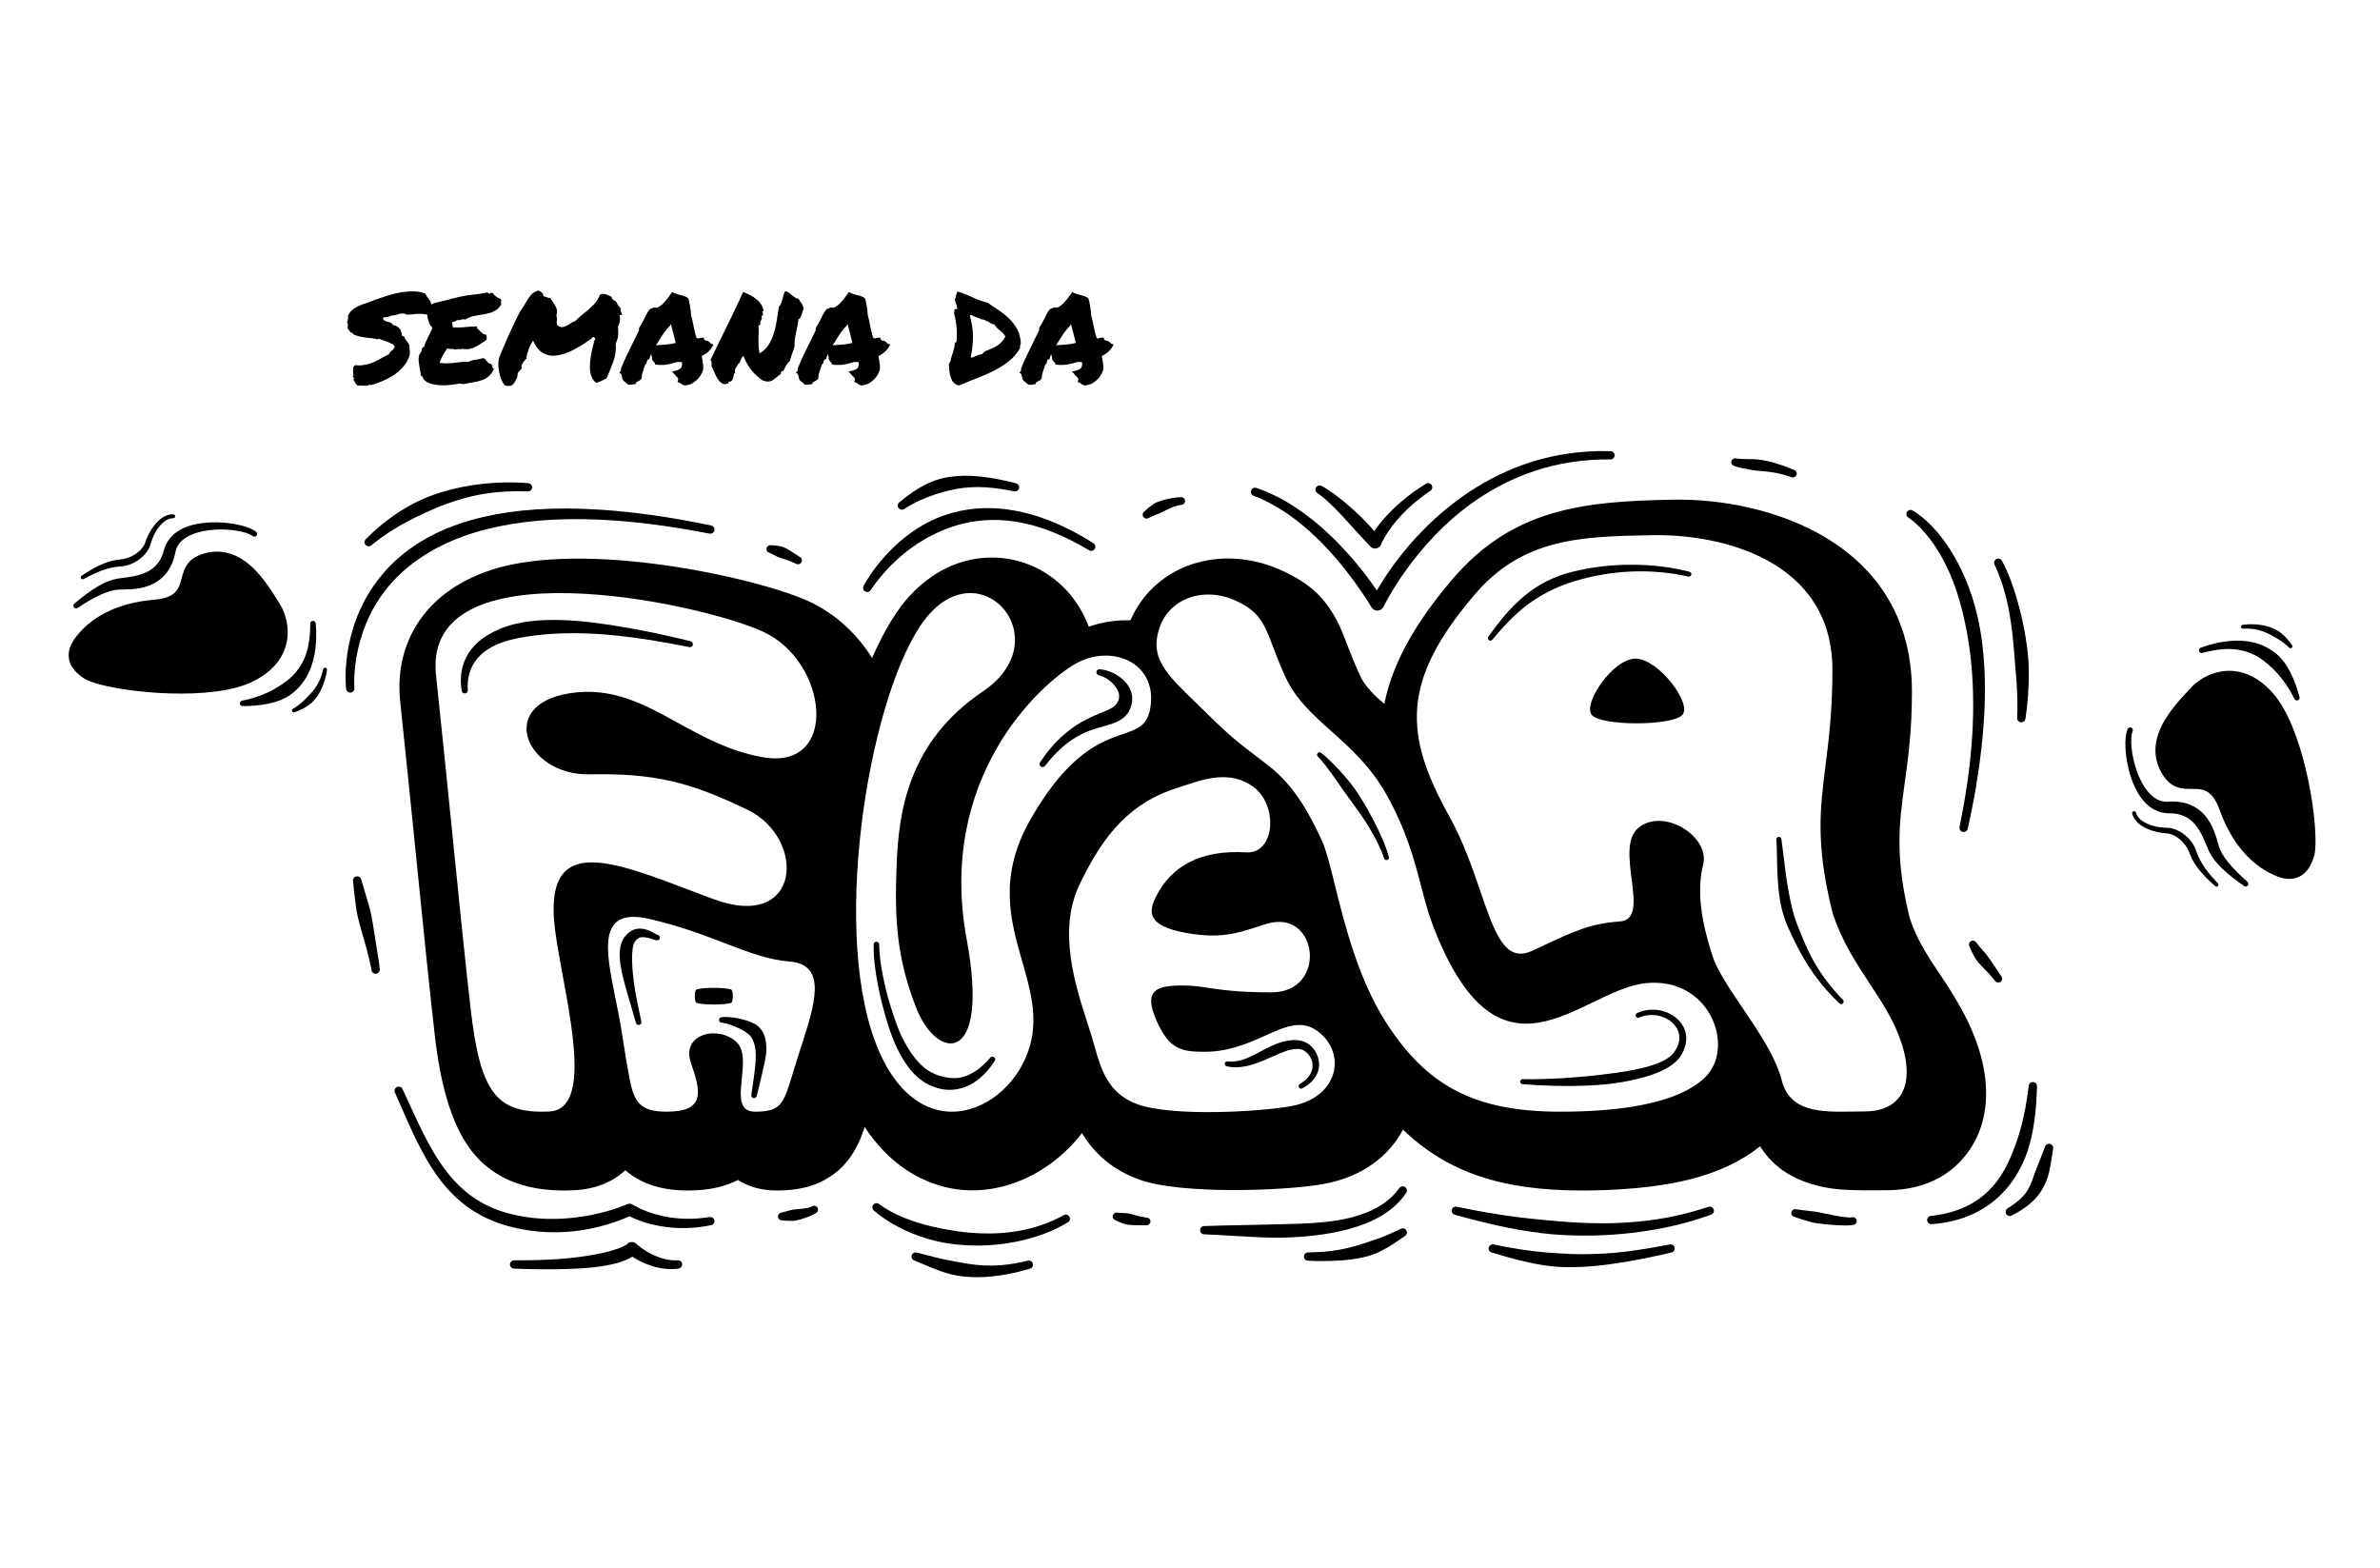 <svg width="425" height="280" viewBox="0 0 425 280" fill="none" xmlns="http://www.w3.org/2000/svg">
<g filter="url(#filter0_d_981_4154)">
<path fill-rule="evenodd" clip-rule="evenodd" d="M50.014 107.938C50.969 109.423 52.014 112.624 50.874 115.838C50.138 117.908 48.492 120.006 45.302 121.626H45.3C41.754 123.438 35.952 123.996 30.364 123.819C27.727 123.751 25.141 123.506 22.873 123.193C19.223 122.675 16.381 121.912 15.356 121.34H15.354C13.758 120.414 12.831 119.338 12.46 118.221C12.015 116.887 12.311 115.429 13.371 113.985C14.44 112.542 16.326 110.499 19.715 108.987C21.718 108.088 24.255 107.366 27.474 107.094C29.213 106.944 30.303 106.563 31.008 105.99C32.015 105.187 32.21 104.056 32.517 102.953C32.811 101.904 33.169 100.883 34.076 100.052C34.679 99.507 35.529 99.044 36.777 98.745C39.425 98.105 41.678 98.785 43.582 100.093C46.508 102.095 48.591 105.636 50.014 107.938ZM13.865 108.551C13.652 108.701 13.353 108.66 13.193 108.442C13.034 108.238 13.074 107.938 13.282 107.775C14.58 106.685 16.028 105.568 17.466 104.71C18.644 104.015 19.817 103.525 20.905 103.335C21.633 103.212 22.695 103.117 23.847 102.899C24.666 102.735 25.528 102.49 26.342 102.082C27.613 101.428 28.752 100.311 29.285 98.2H29.286C29.992 95.558 32.323 94.114 35.167 93.555C37.619 93.079 40.421 93.242 42.566 93.705C44.029 94.019 45.19 94.495 45.752 94.985C45.955 95.162 45.98 95.462 45.808 95.653C45.636 95.857 45.333 95.884 45.128 95.721C44.616 95.312 43.576 94.985 42.286 94.767C40.299 94.441 37.724 94.441 35.512 95.026C33.438 95.571 31.675 96.661 31.312 98.649H31.311C30.734 101.605 29.213 103.267 27.458 104.193C26.413 104.738 25.274 105.01 24.206 105.146C23.001 105.282 21.898 105.241 21.138 105.282H21.135C20.226 105.337 19.221 105.65 18.189 106.1C16.724 106.74 15.224 107.652 13.865 108.551ZM43.334 126.08C43.076 126.094 42.848 125.903 42.822 125.644C42.797 125.386 42.984 125.154 43.243 125.113C45.006 124.773 47.097 124.119 49.065 123.002C49.517 122.743 49.959 122.457 50.402 122.157C51.028 121.735 51.648 121.286 52.212 120.714C53.257 119.651 54.182 118.317 54.744 116.505C55.189 115.061 55.413 113.359 55.407 111.357C55.398 111.098 55.602 110.88 55.867 110.867C56.131 110.853 56.357 111.057 56.374 111.316C56.576 113.441 56.459 115.266 56.162 116.846C55.747 119.052 54.952 120.782 53.864 122.157C53.241 122.934 52.535 123.601 51.757 124.132C51.22 124.5 50.645 124.786 50.059 125.031C49.395 125.29 48.718 125.494 48.038 125.631C46.364 125.998 44.738 126.08 43.334 126.08ZM52.603 127.183C52.43 127.251 52.232 127.183 52.155 127.006C52.077 126.843 52.15 126.639 52.316 126.557C52.958 126.189 53.577 125.74 54.165 125.181C54.285 125.072 54.399 124.963 54.518 124.841C54.634 124.732 54.749 124.609 54.867 124.487C55.069 124.282 55.272 124.078 55.469 123.86C55.754 123.547 56.035 123.22 56.289 122.852C56.557 122.471 56.806 122.049 57.018 121.599C57.311 120.973 57.538 120.278 57.703 119.515C57.738 119.325 57.916 119.202 58.105 119.229C58.292 119.27 58.421 119.447 58.391 119.624C58.278 120.496 58.069 121.286 57.806 122.021C57.508 122.852 57.139 123.615 56.684 124.282C56.446 124.623 56.192 124.95 55.908 125.236C55.712 125.44 55.501 125.631 55.283 125.794C54.438 126.434 53.512 126.87 52.603 127.183ZM14.946 103.389C14.782 103.484 14.569 103.43 14.47 103.266C14.373 103.117 14.422 102.899 14.582 102.803C16.152 101.755 17.409 101.074 18.532 100.624C19.159 100.365 19.743 100.188 20.316 100.066C20.732 99.984 21.144 99.929 21.557 99.889H21.562C21.91 99.861 22.272 99.78 22.634 99.671C23.162 99.507 23.689 99.262 24.167 98.949C24.977 98.418 25.658 97.696 25.93 96.879C26.303 95.734 27.087 94.182 28.172 93.106C28.95 92.343 29.882 91.826 30.932 91.839C31.122 91.839 31.279 91.989 31.279 92.18C31.279 92.37 31.122 92.534 30.932 92.534C30.083 92.547 29.354 93.01 28.751 93.664C27.809 94.672 27.175 96.116 26.884 97.165C26.604 98.213 25.831 99.18 24.847 99.902C24.289 100.311 23.664 100.651 23.031 100.856C22.568 101.019 22.099 101.115 21.65 101.142C21.65 101.142 21.647 101.142 21.644 101.142C21.277 101.155 20.912 101.196 20.537 101.264C20.017 101.332 19.48 101.455 18.899 101.632C17.789 101.973 16.531 102.531 14.946 103.389Z" fill="black"/>
</g>
<g filter="url(#filter1_d_981_4154)">
<path d="M107.372 68.027L107.373 68.027C107.4 68.014 107.426 68.001 107.453 67.989C107.472 67.978 107.489 67.967 107.507 67.957C107.631 67.884 107.747 67.815 107.857 67.778C107.982 67.693 108.126 67.651 108.287 67.609C108.295 67.59 108.304 67.572 108.312 67.552L108.312 67.552L108.312 67.552C108.342 67.485 108.374 67.412 108.409 67.314C108.453 67.229 108.494 67.145 108.53 67.061C108.888 66.259 109.233 65.374 109.565 64.446C109.897 63.518 110.027 62.463 109.955 61.325C110.063 61.114 110.148 60.903 110.211 60.692C110.274 60.523 110.323 60.312 110.359 60.059C110.395 59.849 110.408 59.596 110.399 59.343C110.391 59.133 110.381 58.864 110.368 58.513L110.359 58.288C110.466 58.12 110.56 57.867 110.641 57.571C110.722 57.276 110.744 56.981 110.708 56.728L110.628 56.222L111.139 56.264C111.111 56.231 111.088 56.173 111.071 56.129C111.067 56.116 111.062 56.105 111.058 56.095C111.049 56.075 111.041 56.044 111.032 56.013C111.023 55.98 111.013 55.948 111.004 55.926C110.994 55.904 110.985 55.882 110.976 55.861L110.976 55.861C110.917 55.723 110.868 55.609 110.829 55.463C110.785 55.336 110.78 55.167 110.816 54.957C110.493 54.746 110.269 54.45 110.143 54.029C110.072 53.902 109.901 53.776 109.632 53.607C109.611 53.607 109.593 53.593 109.579 53.581C109.568 53.572 109.559 53.565 109.552 53.565C109.534 53.565 109.489 53.523 109.417 53.438C109.274 53.312 109.202 53.185 109.202 53.017C109.183 52.995 109.163 52.984 109.142 52.973C109.123 52.963 109.102 52.952 109.081 52.932C109.06 52.932 109.037 52.923 109.014 52.912C108.988 52.901 108.961 52.89 108.933 52.89C108.736 52.763 108.53 52.679 108.314 52.595C108.099 52.511 107.893 52.468 107.696 52.468C107.499 52.468 107.31 52.511 107.131 52.637C106.826 53.396 106.422 53.987 105.92 54.493C105.418 54.999 104.898 55.463 104.36 55.885C104.177 56.019 103.999 56.171 103.827 56.318C103.73 56.401 103.634 56.483 103.54 56.559C103.365 56.729 103.177 56.899 102.974 57.082C102.874 57.171 102.772 57.264 102.666 57.361L102.663 57.361C102.521 57.403 102.378 57.445 102.235 57.529C102.163 57.571 102.092 57.613 102.02 57.656C101.948 57.698 101.877 57.74 101.805 57.782C101.59 57.951 101.361 58.078 101.119 58.204C100.877 58.331 100.613 58.415 100.326 58.415C100.074 58.415 99.788 58.288 99.465 58.035C99.429 57.867 99.411 57.74 99.411 57.614C99.411 57.445 99.42 57.318 99.438 57.192C99.492 56.939 99.474 56.686 99.384 56.559L99.357 56.264C99.447 56.053 99.487 55.842 99.478 55.631C99.469 55.42 99.424 55.209 99.344 54.999C99.263 54.788 99.155 54.577 99.021 54.366C98.886 54.155 98.748 53.944 98.604 53.733C98.496 53.565 98.38 53.396 98.254 53.228C98.093 53.228 97.945 53.185 97.81 53.143C97.676 53.059 97.51 53.017 97.313 52.974C97.169 52.974 97.062 52.89 96.99 52.721L96.936 52.426C96.757 52.215 96.47 52.005 96.076 51.878C95.502 52.089 95.067 52.342 94.771 52.721C94.475 53.101 94.166 53.565 93.843 54.113C93.824 54.142 93.805 54.172 93.786 54.202L93.786 54.202C93.696 54.342 93.603 54.487 93.507 54.661C93.447 54.747 93.385 54.844 93.318 54.946C93.254 55.045 93.187 55.148 93.117 55.252C92.937 55.505 92.718 55.884 92.458 56.433C92.198 56.939 91.924 57.487 91.637 58.12C91.357 58.695 91.078 59.311 90.798 59.928L90.798 59.928L90.776 59.975C90.49 60.65 90.234 61.24 90.01 61.746C89.838 62.168 89.689 62.515 89.564 62.806L89.562 62.811L89.56 62.817C89.524 62.9 89.49 62.979 89.458 63.054C89.315 63.392 89.243 63.602 89.243 63.602C89.082 63.982 88.997 64.403 88.988 64.909C88.979 65.416 89.024 65.922 89.122 66.428C89.221 66.934 89.364 67.398 89.552 67.82C89.741 68.241 89.952 68.621 90.185 68.832C90.506 68.916 90.739 68.916 90.883 68.916H90.884C91.189 68.916 91.431 68.832 91.61 68.663C91.79 68.452 92.032 68.073 92.337 67.44C92.373 67.313 92.391 67.229 92.391 67.103C92.409 67.018 92.422 66.934 92.431 66.807C92.439 66.723 92.462 66.639 92.498 66.555C92.552 66.47 92.619 66.386 92.7 66.302C92.78 66.217 92.856 66.133 92.928 66.048C93.054 65.964 93.135 65.838 93.17 65.669C93.099 65.542 93.081 65.416 93.117 65.289C93.207 65.036 93.341 64.783 93.52 64.572L93.535 64.555C93.552 64.535 93.569 64.514 93.586 64.494L93.587 64.493C93.742 64.31 93.89 64.135 94.031 64.024C94.013 63.771 94.045 63.518 94.125 63.265C94.206 62.97 94.3 62.674 94.408 62.379C94.515 62.084 94.623 61.831 94.731 61.62C94.744 61.595 94.756 61.57 94.769 61.546C94.857 61.37 94.925 61.235 94.973 61.198L95.188 60.819L95.403 61.241C96.156 62.759 97.286 63.518 98.792 63.518C99.384 63.518 99.989 63.391 100.608 63.222C101.227 63.012 101.836 62.759 102.437 62.464C103.038 62.126 103.616 61.789 104.172 61.452C104.329 61.344 104.482 61.241 104.632 61.139L104.632 61.139C105.013 60.881 105.371 60.639 105.705 60.397C105.741 60.271 105.79 60.228 105.853 60.186H106.055L106.297 60.439C106.297 60.608 106.252 60.692 106.163 60.734C105.589 62.717 105.315 64.361 105.342 65.627C105.369 66.892 105.732 67.82 106.431 68.326C106.629 68.326 106.804 68.284 106.956 68.199C107.085 68.164 107.224 68.098 107.372 68.027Z" fill="black"/>
<path d="M62.13 56.475C62.255 56.095 62.457 55.758 62.735 55.505C63.013 55.252 63.318 54.999 63.649 54.83C63.981 54.662 64.326 54.493 64.685 54.366C64.739 54.347 64.792 54.328 64.844 54.31L64.844 54.31C65.145 54.203 65.433 54.101 65.707 54.029C66.424 53.734 67.191 53.438 68.007 53.185C68.823 52.89 69.657 52.637 70.508 52.426C71.36 52.215 72.235 52.089 73.131 52.047C74.028 51.962 74.969 52.089 75.955 52.384C76.009 52.553 76.09 52.721 76.197 52.89C76.287 52.996 76.381 53.132 76.477 53.272C76.496 53.299 76.515 53.327 76.534 53.354C76.567 53.402 76.599 53.447 76.63 53.49C76.708 53.598 76.779 53.697 76.843 53.818C76.933 53.987 76.987 54.114 77.004 54.282C77.028 54.304 77.051 54.327 77.073 54.349C77.24 54.264 77.414 54.188 77.596 54.113C77.901 54.029 78.233 53.944 78.592 53.86C78.95 53.776 79.327 53.691 79.721 53.607C80.439 53.396 81.08 53.227 81.644 53.1L81.725 53.082C82.263 52.962 82.791 52.843 83.312 52.763C83.602 52.718 83.898 52.686 84.2 52.652C84.469 52.622 84.742 52.592 85.02 52.552C85.1 52.541 85.181 52.529 85.264 52.518C85.795 52.444 86.386 52.361 87.038 52.215C87.199 52.384 87.352 52.468 87.495 52.468C87.567 52.299 87.652 52.257 87.751 52.341C87.849 52.384 87.889 52.342 87.871 52.173C88.051 52.468 88.279 52.721 88.557 52.932C88.835 53.143 89.144 53.312 89.485 53.438C89.503 53.565 89.508 53.691 89.499 53.733C89.49 53.817 89.481 53.86 89.472 53.902C89.463 53.944 89.458 54.029 89.458 54.071C89.458 54.155 89.476 54.239 89.512 54.366C89.135 54.956 88.701 55.378 88.208 55.589C87.714 55.842 87.181 55.969 86.607 56.095L86.528 56.107C85.98 56.187 85.419 56.27 84.845 56.39C84.245 56.475 83.648 56.728 83.056 57.065C82.824 56.981 82.613 56.981 82.424 57.065C82.236 57.149 81.963 57.192 81.604 57.149C81.496 57.276 81.362 57.36 81.201 57.402C81.122 57.423 81.044 57.443 80.966 57.464L80.965 57.464L80.954 57.467C80.874 57.487 80.795 57.508 80.716 57.529C80.788 57.697 80.819 57.866 80.81 58.035C80.802 58.204 80.824 58.33 80.878 58.457C81.505 58.499 82.201 58.499 82.962 58.415C83.725 58.33 84.473 58.288 85.209 58.288C85.226 58.373 85.217 58.414 85.182 58.457C85.146 58.457 85.136 58.541 85.155 58.583C85.279 58.667 85.404 58.792 85.528 58.918L85.727 59.118C85.787 59.179 85.848 59.239 85.908 59.3C86.033 59.427 86.163 59.553 86.298 59.638C86.433 59.722 86.589 59.722 86.769 59.722C86.841 59.848 86.889 60.017 86.917 60.186C86.944 60.355 86.921 60.523 86.849 60.692L86.846 60.694C86.56 60.904 86.274 61.114 85.989 61.282C85.702 61.493 85.401 61.704 85.088 61.831C84.774 61.999 84.442 62.126 84.092 62.252C83.743 62.337 83.353 62.379 82.922 62.337H82.721C82.675 62.337 82.617 62.337 82.546 62.252C82.402 62.379 82.201 62.379 81.94 62.337C81.68 62.337 81.479 62.337 81.335 62.421C81.138 62.337 80.9 62.295 80.622 62.295C80.344 62.337 80.098 62.295 79.882 62.21C79.596 62.59 79.336 63.011 79.103 63.433C78.869 63.855 78.663 64.277 78.484 64.783C79.094 64.867 79.6 64.909 80.003 64.867C80.407 64.867 80.788 64.825 81.147 64.783C81.505 64.741 81.873 64.698 82.249 64.656C82.625 64.614 83.098 64.614 83.669 64.614H83.675C84.034 64.403 84.46 64.277 84.953 64.235C85.446 64.15 85.899 64.066 86.311 63.939C86.455 63.981 86.58 64.066 86.688 64.193C86.795 64.319 86.898 64.445 86.997 64.572C87.096 64.698 87.199 64.783 87.306 64.867C87.414 64.952 87.549 64.994 87.71 64.994C87.782 65.078 87.831 65.163 87.858 65.247C87.885 65.331 87.907 65.415 87.925 65.542C87.939 65.608 87.962 65.648 87.992 65.703L87.992 65.703C87.995 65.709 87.999 65.715 88.002 65.721C88.007 65.731 88.013 65.741 88.019 65.753C88.064 65.795 88.14 65.837 88.248 65.795C87.979 66.386 87.67 66.85 87.32 67.145C86.97 67.482 86.571 67.693 86.123 67.861C85.675 68.03 85.177 68.157 84.63 68.241C84.231 68.303 83.8 68.387 83.338 68.477C83.168 68.51 82.993 68.544 82.815 68.579H82.813C82.652 68.579 82.518 68.579 82.411 68.537C82.304 68.494 82.178 68.494 82.034 68.494C81.622 68.578 81.129 68.663 80.555 68.705C79.981 68.789 79.398 68.832 78.807 68.789C78.215 68.789 77.65 68.705 77.112 68.579C76.574 68.452 76.135 68.199 75.794 67.861C75.65 67.735 75.556 67.608 75.512 67.44C75.466 67.271 75.346 67.145 75.148 67.06C75.13 66.807 75.095 66.554 75.041 66.259C74.987 65.964 74.933 65.669 74.879 65.373C74.826 65.078 74.785 64.741 74.758 64.445C74.731 64.15 74.745 63.897 74.799 63.644C74.852 63.349 74.964 63.138 75.135 62.927C75.305 62.717 75.364 62.463 75.31 62.21C75.4 62.21 75.453 62.168 75.471 62.084C75.489 61.999 75.561 61.957 75.686 61.999C75.794 61.662 75.911 61.367 76.036 61.072C76.113 60.891 76.191 60.726 76.272 60.557C76.322 60.451 76.374 60.343 76.426 60.228C76.561 59.975 76.695 59.722 76.83 59.427C76.964 59.173 77.094 58.837 77.219 58.499C76.969 58.288 76.785 58.035 76.668 57.74C76.552 57.487 76.466 57.192 76.413 56.939C76.365 56.676 76.324 56.447 76.29 56.192C75.667 56.048 75.035 56.014 74.395 56.053C73.714 56.138 73.104 56.18 72.566 56.18C72.405 56.053 72.212 55.969 71.988 55.969C71.77 55.969 71.544 56.009 71.31 56.049L71.289 56.053L71.286 56.054C71.045 56.138 70.804 56.222 70.562 56.264C70.32 56.348 70.091 56.349 69.876 56.349C69.697 56.475 69.477 56.56 69.217 56.602C68.957 56.644 68.675 56.686 68.37 56.728C68.352 56.813 68.37 56.897 68.424 56.897C68.477 56.939 68.486 56.981 68.451 57.066C68.558 57.192 68.697 57.276 68.868 57.361C69.038 57.403 69.217 57.445 69.405 57.487C69.481 57.521 69.553 57.548 69.621 57.574C69.723 57.612 69.817 57.648 69.903 57.698C70.047 57.782 70.145 57.909 70.199 58.078C70.468 58.078 70.701 58.162 70.899 58.289C71.096 58.415 71.257 58.542 71.383 58.711C71.508 58.921 71.602 59.09 71.665 59.301C71.728 59.512 71.759 59.68 71.759 59.849C71.813 59.975 71.876 60.06 71.948 60.018C72.019 60.018 72.1 60.06 72.189 60.144C72.243 60.355 72.378 60.608 72.593 60.861C72.808 61.072 72.979 61.367 73.104 61.62C73.14 62.084 73.167 62.464 73.185 62.801C73.203 63.181 73.14 63.518 72.996 63.855C72.728 64.53 72.356 65.121 71.88 65.627C71.405 66.133 70.867 66.597 70.266 67.019C69.666 67.398 69.025 67.736 68.343 68.031C67.707 68.306 67.087 68.508 66.483 68.705C66.439 68.72 66.396 68.734 66.353 68.748H66.137C66.066 68.748 66.048 68.706 66.084 68.621C65.94 68.748 65.783 68.832 65.613 68.832C65.443 68.874 65.259 68.916 65.061 68.874H65.059C64.863 68.874 64.662 68.874 64.456 68.832H64.454C64.249 68.832 64.057 68.832 63.878 68.874C63.836 68.832 63.796 68.79 63.757 68.749C63.679 68.668 63.607 68.593 63.541 68.537C63.443 68.41 63.367 68.242 63.313 68.073C63.223 68.073 63.183 68.031 63.192 67.946C63.201 67.862 63.17 67.82 63.098 67.82C63.206 67.651 63.255 67.525 63.246 67.525C63.237 67.483 63.21 67.44 63.165 67.44C63.12 67.44 63.08 67.398 63.044 67.356C63.008 67.356 62.999 67.314 63.017 67.272C63.089 67.103 63.116 66.934 63.098 66.766C63.089 66.66 63.08 66.565 63.071 66.47C63.062 66.375 63.053 66.28 63.044 66.175C63.026 66.006 63.039 65.796 63.084 65.627C63.129 65.458 63.259 65.289 63.475 65.205C64.084 65.289 64.662 65.247 65.209 65.121C65.757 65.036 66.272 64.868 66.756 64.657C67.24 64.446 67.702 64.193 68.141 63.94C68.553 63.702 68.962 63.502 69.366 63.304L69.446 63.265C69.5 63.139 69.576 63.012 69.675 62.886C69.773 62.759 69.876 62.675 69.984 62.59C70.091 62.506 70.19 62.422 70.28 62.295C70.37 62.211 70.432 62.042 70.468 61.916C70.486 61.789 70.455 61.705 70.374 61.663C70.293 61.663 70.253 61.578 70.253 61.494L69.957 61.409C69.616 61.199 69.231 61.03 68.8 60.903C68.45 60.8 68.141 60.669 67.873 60.556C67.813 60.53 67.754 60.505 67.698 60.481C67.501 60.566 67.317 60.608 67.146 60.524C66.976 60.482 66.756 60.44 66.487 60.398C65.877 60.355 65.29 60.271 64.725 60.187C64.16 60.102 63.618 59.933 63.098 59.722C63.062 59.638 63.017 59.554 62.964 59.469C62.91 59.385 62.811 59.385 62.668 59.427C62.613 59.363 62.559 59.289 62.505 59.215C62.452 59.141 62.398 59.068 62.345 59.005C62.274 58.922 62.207 58.82 62.144 58.725C62.111 58.675 62.08 58.627 62.049 58.584C62.075 58.428 62.097 58.272 62.114 58.15C62.12 58.107 62.125 58.068 62.13 58.035C62.148 57.867 62.093 57.74 61.968 57.572C62.023 57.412 62.066 57.252 62.1 57.129C62.111 57.09 62.121 57.054 62.13 57.023C62.166 56.897 62.166 56.686 62.13 56.475Z" fill="black"/>
<path fill-rule="evenodd" clip-rule="evenodd" d="M125.503 66.217C125.395 66.512 125.238 66.808 125.032 67.145C124.825 67.44 124.584 67.735 124.305 67.946C124.027 68.199 123.718 68.41 123.377 68.579C123.037 68.705 122.678 68.79 122.302 68.832C122.076 68.791 121.922 68.711 121.839 68.667L121.831 68.663C121.75 68.579 121.665 68.537 121.575 68.494C121.521 68.452 121.472 68.41 121.427 68.368C121.404 68.368 121.381 68.356 121.36 68.345C121.341 68.335 121.323 68.326 121.306 68.326L120.984 68.199L121.091 67.82C121.127 67.693 121.118 67.567 121.064 67.524C121.01 67.44 120.903 67.314 120.741 67.187C120.688 67.103 120.634 67.06 120.58 67.018C120.545 66.991 120.513 66.945 120.486 66.905C120.471 66.884 120.458 66.864 120.446 66.85L119.988 66.344L120.714 66.175C121.163 66.048 121.463 65.88 121.616 65.669C121.768 65.5 121.826 65.163 121.791 64.699C121.432 64.614 121.131 64.615 120.889 64.657C120.765 64.7 120.64 64.732 120.513 64.764C120.393 64.795 120.272 64.826 120.15 64.868C119.827 64.952 119.5 65.036 119.168 65.078C118.836 65.163 118.473 65.163 118.079 65.163H117.675C117.614 65.163 117.552 65.153 117.487 65.143C117.417 65.132 117.346 65.12 117.272 65.12L117.002 65.078C116.967 64.868 116.931 64.783 116.895 64.741C116.877 64.72 116.859 64.71 116.841 64.699C116.823 64.688 116.805 64.678 116.787 64.657C116.698 64.572 116.603 64.446 116.505 64.277C116.406 64.15 116.384 63.94 116.438 63.729C116.348 63.56 116.294 63.391 116.276 63.222C116.169 63.433 116.088 63.687 116.034 63.898L115.927 64.15L115.658 64.235C115.622 64.235 115.595 64.277 115.577 64.319L115.577 64.321C115.559 64.404 115.55 64.446 115.55 64.488L115.416 64.952C115.38 64.952 115.344 64.994 115.308 65.036C115.272 65.036 115.237 65.078 115.201 65.12L115.2 65.12C115.164 65.289 115.12 65.458 115.066 65.585L115.061 65.599C115.009 65.763 114.957 65.925 114.905 66.048C114.897 66.07 114.889 66.092 114.881 66.114C114.802 66.338 114.733 66.531 114.676 66.723C114.613 66.976 114.591 67.187 114.609 67.398L114.501 67.693C114.411 67.778 114.313 67.862 114.205 67.946C114.151 67.967 114.097 67.999 114.043 68.031C113.99 68.062 113.936 68.094 113.883 68.115C113.862 68.139 113.837 68.149 113.808 68.162C113.786 68.171 113.762 68.181 113.734 68.199C113.707 68.218 113.682 68.228 113.66 68.237C113.631 68.249 113.607 68.26 113.587 68.283L113.506 68.579L113.183 68.621C113.104 68.638 113.034 68.648 112.974 68.657C112.884 68.67 112.814 68.68 112.766 68.705H112.215C112.017 68.537 111.865 68.41 111.757 68.326C111.65 68.199 111.524 68.115 111.381 68.031C111.219 67.82 111.13 67.651 111.112 67.567C111.094 67.44 111.076 67.356 111.058 67.272C111.022 67.145 111 67.061 110.991 66.976C110.982 66.934 110.959 66.85 110.923 66.807L110.574 66.513L110.87 66.259L110.897 65.795C111.255 64.91 111.636 64.024 112.04 63.222C112.298 62.683 112.561 62.144 112.83 61.594L112.83 61.594C112.982 61.283 113.135 60.969 113.291 60.65C113.323 60.584 113.355 60.517 113.387 60.451C113.496 60.224 113.603 60.003 113.707 59.807C113.842 59.511 113.981 59.216 114.124 58.963C114.107 58.879 114.098 58.837 114.098 58.752C114.098 58.683 114.109 58.643 114.133 58.562L114.138 58.547L114.141 58.535C114.144 58.524 114.148 58.512 114.151 58.499C114.348 58.204 114.51 57.951 114.635 57.698C114.698 57.572 114.76 57.458 114.822 57.343C114.885 57.225 114.949 57.108 115.012 56.981C115.155 56.686 115.304 56.391 115.456 56.095C115.608 55.8 115.801 55.505 116.034 55.209L116.465 55.041C116.493 55.018 116.525 55.008 116.559 54.996C116.588 54.987 116.62 54.976 116.653 54.957C116.725 54.915 116.805 54.915 116.894 54.915H116.895L117.298 54.957C117.801 54.746 118.24 54.408 118.617 53.987C118.993 53.565 119.378 53.101 119.773 52.511L120.042 52.131L120.392 52.342C120.481 52.384 120.607 52.426 120.769 52.468C120.843 52.487 120.919 52.516 120.997 52.545C121.089 52.579 121.183 52.614 121.28 52.637C121.377 52.662 121.473 52.684 121.567 52.705L121.567 52.705C121.784 52.754 121.993 52.801 122.194 52.89C122.481 52.974 122.714 53.101 122.893 53.27C123.001 53.565 123.064 53.776 123.081 53.902C123.099 54.071 123.127 54.197 123.162 54.324C123.209 54.579 123.252 54.865 123.292 55.129L123.292 55.129C123.298 55.171 123.304 55.212 123.31 55.252C123.355 55.547 123.386 55.884 123.404 56.264C123.494 56.559 123.57 56.855 123.633 57.15C123.696 57.445 123.754 57.74 123.808 58.035C123.897 58.457 123.987 58.879 124.077 59.258C124.167 59.68 124.283 60.06 124.426 60.397H124.428C124.571 60.397 124.66 60.397 124.696 60.439C124.785 60.397 124.88 60.355 124.978 60.355C125.024 60.355 125.074 60.346 125.126 60.336C125.185 60.325 125.248 60.313 125.314 60.313L125.61 60.27L125.718 60.524C125.736 60.65 125.825 60.735 125.987 60.819C126.22 60.819 126.39 60.861 126.498 60.945C126.605 61.03 126.704 61.114 126.793 61.198C126.865 61.283 126.937 61.325 127.009 61.367L127.412 61.536L127.197 61.915C127.018 62.253 126.762 62.548 126.431 62.843C126.099 63.138 125.727 63.392 125.314 63.56C125.316 63.575 125.318 63.589 125.32 63.602L125.32 63.602C125.335 63.707 125.347 63.786 125.354 63.898C125.363 63.982 125.386 64.066 125.422 64.193C125.476 64.488 125.521 64.783 125.556 65.12C125.592 65.458 125.592 65.753 125.556 66.091L125.503 66.217ZM117.729 61.62C118.267 61.578 118.755 61.536 119.195 61.494C119.634 61.451 120.123 61.367 120.661 61.241C120.535 60.735 120.401 60.186 120.257 59.596C120.13 59.073 119.996 58.583 119.855 58.068L119.855 58.068L119.855 58.067C119.837 58.001 119.818 57.934 119.8 57.867L119.639 58.162C119.28 58.499 118.935 58.921 118.603 59.385C118.286 59.829 118.013 60.272 117.787 60.642L117.756 60.692C117.648 60.861 117.54 61.03 117.433 61.198C117.325 61.325 117.226 61.494 117.137 61.662C117.192 61.662 117.246 61.651 117.299 61.641C117.349 61.63 117.398 61.62 117.446 61.62H117.729Z" fill="black"/>
<path d="M132.442 63.898C132.514 63.729 132.631 63.644 132.792 63.602C133.151 64.572 133.613 65.374 134.177 66.091C134.742 66.766 135.392 67.398 136.127 67.904C136.63 68.115 137.038 68.157 137.351 68.115C137.665 68.073 137.934 67.946 138.159 67.778C138.383 67.609 138.593 67.44 138.791 67.272C138.988 67.061 139.212 66.892 139.463 66.807C139.427 66.723 139.414 66.639 139.423 66.597C139.431 66.554 139.449 66.512 139.476 66.47C139.488 66.451 139.5 66.441 139.51 66.431C139.522 66.419 139.534 66.409 139.543 66.386C139.561 66.343 139.561 66.302 139.543 66.217C139.651 66.217 139.714 66.259 139.732 66.302C139.746 66.335 139.778 66.315 139.826 66.284L139.836 66.278C139.846 66.272 139.856 66.265 139.866 66.259C139.938 66.124 140.009 65.989 140.078 65.856L140.078 65.856L140.08 65.851L140.081 65.85C140.183 65.654 140.282 65.464 140.377 65.289C140.538 64.952 140.764 64.699 141.049 64.446C141.138 64.066 141.266 63.687 141.428 63.222C141.484 63.063 141.538 62.904 141.591 62.748C141.692 62.45 141.789 62.164 141.884 61.915C141.867 61.409 141.884 60.987 141.939 60.566C141.99 60.186 142.058 59.806 142.139 59.427L142.382 58.288C142.463 57.909 142.531 57.487 142.582 57.023C142.744 56.939 142.872 56.77 142.961 56.644C143.051 56.475 143.123 56.306 143.174 56.137C143.229 55.969 143.276 55.801 143.323 55.633L143.323 55.633L143.323 55.631C143.365 55.424 143.431 55.299 143.519 55.134L143.523 55.125C143.472 54.83 143.353 54.493 143.174 54.239C142.995 53.944 142.799 53.649 142.582 53.354C142.314 53.312 142.088 53.227 141.909 53.101C141.804 53.026 141.702 52.937 141.603 52.851C141.533 52.79 141.465 52.731 141.398 52.679C141.236 52.51 141.062 52.384 140.874 52.257C140.687 52.131 140.458 52.047 140.189 52.004C140.082 52.215 139.992 52.426 139.92 52.679C139.848 52.974 139.777 53.227 139.705 53.48C139.633 53.733 139.552 53.987 139.463 54.197C139.373 54.451 139.248 54.619 139.086 54.788C138.943 55.673 138.808 56.517 138.683 57.361C138.557 58.162 138.374 58.963 138.131 59.68C137.889 60.397 137.575 61.072 137.19 61.662C136.805 62.253 136.289 62.717 135.643 63.096C135.536 62.632 135.473 62.168 135.455 61.746C135.437 61.325 135.432 60.903 135.441 60.481C135.45 60.102 135.464 59.722 135.482 59.3C135.5 58.921 135.482 58.541 135.428 58.162H135.429C135.482 58.162 135.522 58.162 135.549 58.12C135.576 58.12 135.599 58.077 135.616 58.035C135.631 58.035 135.649 58.006 135.671 57.972L135.676 57.964L135.679 57.958L135.684 57.951H135.805C135.751 57.74 135.742 57.614 135.778 57.487C135.814 57.361 135.858 57.276 135.912 57.192L135.92 57.173C135.924 57.165 135.927 57.157 135.931 57.148L135.933 57.142L135.933 57.142C135.977 57.042 136.01 56.964 136.033 56.854C136.06 56.728 136.038 56.559 135.966 56.348C136.056 56.39 136.114 56.39 136.141 56.348C136.168 56.306 136.217 56.306 136.289 56.348C136.235 56.222 136.208 56.138 136.208 56.095C136.208 56.011 136.213 55.969 136.222 55.926C136.231 55.884 136.231 55.842 136.222 55.842C136.213 55.8 136.172 55.715 136.101 55.631C136.136 55.589 136.177 55.589 136.221 55.589H136.222C136.266 55.631 136.307 55.589 136.343 55.463C136.271 55.041 136.119 54.661 135.886 54.324C135.652 53.987 135.37 53.649 135.038 53.396C134.706 53.143 134.339 52.89 133.935 52.679C133.743 52.599 133.551 52.509 133.357 52.419C133.143 52.319 132.928 52.219 132.711 52.131C131.779 54.197 130.792 56.264 129.752 58.373C128.712 60.439 127.753 62.421 126.874 64.277C126.964 64.403 127.027 64.53 127.063 64.741C127.098 64.91 127.089 65.121 127.036 65.289C127.161 65.542 127.291 65.837 127.426 66.175C127.56 66.512 127.713 66.85 127.883 67.187C128.053 67.525 128.251 67.82 128.475 68.073C128.699 68.326 128.981 68.537 129.322 68.621C129.465 68.621 129.587 68.579 129.685 68.537C129.784 68.452 129.932 68.452 130.129 68.494C130.111 68.368 130.084 68.326 130.048 68.283C130.013 68.283 130.022 68.241 130.075 68.157C130.362 68.157 130.56 68.115 130.667 67.989C130.775 67.862 130.851 67.736 130.896 67.567C130.906 67.517 130.917 67.469 130.927 67.422L130.927 67.422C130.96 67.273 130.989 67.137 131.017 66.976C131.053 66.808 131.142 66.639 131.286 66.555C131.214 66.344 131.196 66.217 131.232 66.048C131.268 65.922 131.321 65.795 131.393 65.711C131.465 65.585 131.541 65.458 131.622 65.374C131.703 65.247 131.752 65.121 131.77 64.994C131.896 64.994 131.99 64.91 132.052 64.783C132.115 64.656 132.178 64.53 132.24 64.361C132.304 64.193 132.371 64.024 132.442 63.898Z" fill="black"/>
<path fill-rule="evenodd" clip-rule="evenodd" d="M157.054 66.217C156.947 66.512 156.789 66.808 156.585 67.145C156.376 67.44 156.138 67.735 155.857 67.946C155.58 68.199 155.269 68.41 154.928 68.579C154.588 68.705 154.23 68.79 153.855 68.832C153.627 68.791 153.472 68.71 153.389 68.667L153.389 68.667L153.382 68.663C153.302 68.579 153.216 68.537 153.127 68.494L153.122 68.49C153.073 68.45 153.023 68.409 152.978 68.368C152.955 68.368 152.933 68.356 152.912 68.345C152.893 68.335 152.875 68.326 152.859 68.326L152.535 68.199L152.641 67.82C152.68 67.693 152.671 67.567 152.616 67.524C152.565 67.44 152.454 67.314 152.292 67.187C152.241 67.103 152.186 67.06 152.13 67.018C152.096 66.99 152.063 66.942 152.035 66.901C152.022 66.882 152.009 66.864 151.998 66.85L151.538 66.344L152.267 66.175C152.714 66.048 153.016 65.88 153.17 65.669C153.319 65.5 153.378 65.163 153.344 64.699C152.982 64.614 152.684 64.615 152.441 64.657C152.317 64.7 152.191 64.732 152.064 64.764C151.944 64.795 151.823 64.826 151.7 64.868C151.381 64.952 151.053 65.036 150.721 65.078C150.389 65.163 150.026 65.163 149.63 65.163H149.226C149.166 65.163 149.103 65.153 149.039 65.143C148.969 65.132 148.898 65.12 148.826 65.12L148.553 65.078C148.519 64.868 148.485 64.783 148.446 64.741C148.429 64.72 148.411 64.709 148.393 64.699C148.375 64.688 148.357 64.678 148.34 64.657C148.251 64.572 148.157 64.446 148.055 64.277C147.957 64.15 147.935 63.94 147.991 63.729C147.901 63.56 147.846 63.391 147.829 63.222C147.722 63.433 147.642 63.687 147.586 63.898L147.48 64.15L147.211 64.235C147.173 64.235 147.148 64.277 147.131 64.319C147.109 64.404 147.101 64.446 147.101 64.488L146.969 64.952C146.93 64.952 146.896 64.994 146.862 65.036L146.862 65.036C146.827 65.036 146.796 65.071 146.761 65.109L146.761 65.11C146.758 65.114 146.755 65.117 146.752 65.12C146.717 65.289 146.671 65.458 146.619 65.585C146.564 65.753 146.509 65.922 146.458 66.048C146.445 66.084 146.433 66.119 146.42 66.154L146.42 66.154L146.42 66.156L146.419 66.157L146.419 66.157C146.346 66.363 146.282 66.543 146.228 66.723C146.164 66.976 146.142 67.187 146.16 67.398L146.053 67.693C145.964 67.778 145.866 67.862 145.759 67.946C145.702 67.968 145.646 68.001 145.591 68.033C145.539 68.064 145.487 68.094 145.436 68.115C145.414 68.139 145.389 68.149 145.361 68.162C145.339 68.171 145.314 68.181 145.286 68.199C145.259 68.218 145.234 68.228 145.212 68.237C145.184 68.249 145.159 68.26 145.137 68.283L145.056 68.579L144.737 68.621C144.658 68.638 144.588 68.648 144.528 68.657C144.437 68.67 144.369 68.68 144.32 68.705H143.766C143.57 68.537 143.417 68.41 143.31 68.326C143.204 68.199 143.076 68.115 142.931 68.031C142.774 67.82 142.68 67.651 142.663 67.567C142.646 67.44 142.629 67.356 142.612 67.272C142.574 67.145 142.552 67.061 142.544 66.976C142.535 66.934 142.51 66.85 142.476 66.807L142.126 66.513L142.42 66.259L142.45 65.795C142.808 64.91 143.187 64.024 143.591 63.222C143.841 62.702 144.096 62.181 144.355 61.651L144.356 61.65L144.358 61.645C144.518 61.318 144.68 60.987 144.844 60.65C144.886 60.563 144.928 60.476 144.97 60.39C145.069 60.184 145.165 59.985 145.261 59.807C145.393 59.511 145.533 59.216 145.678 58.963C145.657 58.879 145.648 58.837 145.648 58.752C145.648 58.69 145.66 58.651 145.68 58.584L145.68 58.584L145.68 58.584L145.68 58.584C145.687 58.56 145.695 58.533 145.704 58.499C145.9 58.204 146.062 57.951 146.189 57.698C146.251 57.571 146.314 57.455 146.377 57.339C146.44 57.223 146.502 57.107 146.564 56.981C146.709 56.686 146.854 56.391 147.007 56.095C147.16 55.8 147.352 55.505 147.586 55.209L148.016 55.041C148.046 55.018 148.077 55.008 148.11 54.996C148.139 54.987 148.17 54.976 148.204 54.957C148.276 54.915 148.356 54.915 148.445 54.915H148.446L148.851 54.957C149.354 54.746 149.792 54.408 150.167 53.987C150.546 53.565 150.929 53.101 151.325 52.511L151.594 52.131L151.943 52.342C152.032 52.384 152.16 52.426 152.322 52.468C152.393 52.487 152.467 52.515 152.544 52.543C152.638 52.578 152.735 52.614 152.833 52.637C152.931 52.663 153.028 52.685 153.123 52.706C153.338 52.755 153.547 52.802 153.744 52.89C154.034 52.974 154.268 53.101 154.447 53.27C154.554 53.565 154.617 53.776 154.634 53.902C154.652 54.071 154.677 54.197 154.715 54.324C154.753 54.541 154.791 54.782 154.827 55.011C154.84 55.093 154.852 55.174 154.864 55.252C154.907 55.547 154.937 55.884 154.958 56.264C155.048 56.559 155.124 56.855 155.184 57.15C155.248 57.445 155.307 57.74 155.359 58.035C155.448 58.457 155.542 58.879 155.631 59.258C155.721 59.68 155.835 60.06 155.98 60.397H155.982C156.122 60.397 156.21 60.397 156.249 60.439C156.338 60.397 156.432 60.355 156.53 60.355C156.576 60.355 156.626 60.346 156.679 60.336C156.738 60.325 156.801 60.313 156.866 60.313L157.16 60.27L157.271 60.524C157.288 60.65 157.377 60.735 157.539 60.819C157.773 60.819 157.944 60.861 158.05 60.945C158.157 61.03 158.255 61.114 158.344 61.198C158.416 61.283 158.489 61.325 158.561 61.367L158.966 61.536L158.749 61.915C158.57 62.253 158.314 62.548 157.982 62.843C157.65 63.138 157.279 63.392 156.866 63.56L156.87 63.593C156.873 63.608 156.875 63.622 156.876 63.636L156.876 63.636C156.889 63.725 156.899 63.798 156.909 63.898C156.917 63.982 156.938 64.066 156.973 64.193C157.028 64.488 157.071 64.783 157.109 65.12C157.143 65.458 157.143 65.753 157.109 66.091L157.054 66.217ZM149.281 61.62C149.818 61.578 150.308 61.536 150.746 61.494C151.185 61.451 151.675 61.367 152.211 61.241C152.176 61.097 152.14 60.949 152.103 60.798L152.102 60.797C152.01 60.418 151.911 60.017 151.811 59.596C151.685 59.084 151.554 58.604 151.415 58.101L151.411 58.085C151.391 58.013 151.371 57.94 151.351 57.867L151.189 58.162C150.831 58.499 150.486 58.921 150.154 59.385C149.852 59.807 149.592 60.228 149.372 60.587L149.371 60.587L149.371 60.588L149.371 60.588L149.307 60.692C149.2 60.861 149.094 61.03 148.987 61.198C148.877 61.325 148.779 61.494 148.689 61.662C148.743 61.662 148.796 61.652 148.848 61.641C148.899 61.63 148.95 61.62 149 61.62H149.281Z" fill="black"/>
<path fill-rule="evenodd" clip-rule="evenodd" d="M182.252 61.412C182.264 61.367 182.276 61.321 182.287 61.241C182.231 60.313 182.019 59.469 181.639 58.794C181.265 58.077 180.796 57.487 180.243 56.939C179.685 56.391 179.067 55.884 178.386 55.42C177.704 54.999 177.04 54.535 176.397 54.071C175.532 53.86 174.659 53.565 173.774 53.143C172.883 52.722 171.955 52.342 170.988 52.047C170.865 52.257 170.78 52.468 170.746 52.722C170.711 52.975 170.631 53.227 170.503 53.523C170.592 53.86 170.686 54.156 170.788 54.408C170.886 54.662 170.933 54.956 170.933 55.21H170.571C170.456 55.21 170.405 55.294 170.422 55.42C170.46 55.463 170.464 55.505 170.439 55.589C170.409 55.674 170.388 55.8 170.371 55.969C170.584 56.77 170.733 57.571 170.814 58.457C170.895 59.343 170.89 60.187 170.801 61.03C170.656 61.114 170.558 61.198 170.503 61.325C170.469 61.789 170.379 62.253 170.234 62.717C170.118 63.057 170.004 63.423 169.888 63.796C169.86 63.886 169.832 63.976 169.804 64.066C169.804 64.319 169.753 64.488 169.655 64.615L169.642 64.637C169.551 64.795 169.478 64.919 169.43 65.121C169.464 65.542 169.502 65.964 169.549 66.344C169.596 66.766 169.677 67.145 169.792 67.44C169.907 67.778 170.077 68.073 170.303 68.326C170.528 68.579 170.852 68.748 171.282 68.832C171.527 68.729 171.773 68.624 172.021 68.518C172.791 68.189 173.576 67.854 174.378 67.567C175.434 67.145 176.452 66.723 177.432 66.217C178.407 65.753 179.306 65.163 180.119 64.53C180.937 63.898 181.614 63.096 182.151 62.168V61.873C182.151 61.789 182.159 61.705 182.176 61.663C182.188 61.638 182.199 61.6 182.209 61.564C182.217 61.537 182.224 61.512 182.231 61.494C182.238 61.463 182.245 61.438 182.252 61.412ZM177.027 62.253C176.661 62.421 176.286 62.59 175.911 62.717C175.822 62.801 175.728 62.885 175.63 62.97C175.528 63.054 175.451 63.138 175.4 63.223C175.166 63.265 174.966 63.307 174.796 63.349C174.717 63.388 174.641 63.418 174.566 63.447L174.566 63.447C174.478 63.482 174.393 63.515 174.31 63.56C174.157 63.603 174.003 63.687 173.854 63.771C173.701 63.813 173.535 63.855 173.356 63.855C173.48 63.138 173.578 62.464 173.65 61.831C173.722 61.241 173.752 60.608 173.744 60.018C173.735 59.427 173.688 58.837 173.599 58.246C173.509 57.656 173.373 57.023 173.194 56.348C173.267 56.264 173.365 56.264 173.488 56.264C173.65 56.391 173.889 56.517 174.204 56.602C174.515 56.686 174.872 56.812 175.264 57.023C175.515 57.023 175.737 57.108 175.924 57.192C176.112 57.276 176.29 57.361 176.461 57.445C176.631 57.572 176.806 57.656 176.985 57.74C177.163 57.867 177.372 57.909 177.606 57.951C177.713 58.204 177.853 58.373 178.024 58.541C178.194 58.71 178.369 58.879 178.548 59.005C178.637 59.09 178.726 59.163 178.816 59.237L178.816 59.237L178.816 59.237C178.905 59.311 178.995 59.385 179.084 59.469C179.263 59.638 179.408 59.849 179.514 60.06C179.353 60.439 179.148 60.735 178.897 61.03C178.646 61.283 178.364 61.536 178.049 61.747C177.979 61.784 177.908 61.823 177.836 61.864C177.582 62.005 177.312 62.154 177.027 62.253Z" fill="black"/>
<path fill-rule="evenodd" clip-rule="evenodd" d="M196.946 66.217C196.839 66.512 196.682 66.808 196.473 67.145C196.268 67.44 196.026 67.735 195.749 67.946C195.472 68.199 195.161 68.41 194.82 68.579C194.48 68.705 194.122 68.79 193.743 68.832C193.519 68.791 193.364 68.71 193.281 68.667L193.274 68.663C193.194 68.579 193.108 68.537 193.019 68.494C192.964 68.452 192.917 68.41 192.87 68.368C192.845 68.368 192.822 68.356 192.801 68.344C192.783 68.335 192.766 68.326 192.751 68.326L192.427 68.199L192.533 67.82C192.572 67.693 192.559 67.567 192.508 67.524C192.453 67.44 192.346 67.314 192.184 67.187C192.129 67.103 192.078 67.06 192.022 67.018C191.988 66.992 191.958 66.949 191.931 66.91C191.915 66.887 191.9 66.865 191.886 66.85L191.43 66.344L192.159 66.175C192.606 66.048 192.904 65.88 193.057 65.669C193.211 65.5 193.27 65.163 193.232 64.699C192.874 64.614 192.576 64.615 192.333 64.657C192.209 64.7 192.083 64.732 191.956 64.764C191.836 64.795 191.715 64.826 191.592 64.868C191.269 64.952 190.941 65.036 190.608 65.078C190.281 65.163 189.914 65.163 189.523 65.163H189.118C189.056 65.163 188.993 65.153 188.928 65.143C188.859 65.132 188.788 65.12 188.713 65.12L188.445 65.078C188.411 64.868 188.373 64.783 188.339 64.741C188.32 64.721 188.302 64.71 188.285 64.7C188.267 64.689 188.25 64.678 188.232 64.657C188.138 64.572 188.045 64.446 187.947 64.277C187.849 64.15 187.828 63.94 187.879 63.729C187.789 63.56 187.738 63.391 187.717 63.222C187.61 63.433 187.529 63.687 187.478 63.898L187.368 64.15L187.099 64.235C187.065 64.235 187.04 64.277 187.018 64.319L187.018 64.321L187.018 64.322C187.001 64.404 186.993 64.446 186.993 64.488L186.857 64.952C186.826 64.952 186.795 64.986 186.762 65.023L186.754 65.032L186.75 65.036C186.716 65.036 186.678 65.078 186.644 65.12C186.605 65.289 186.563 65.458 186.507 65.585C186.456 65.753 186.401 65.922 186.345 66.048C186.336 66.076 186.326 66.103 186.317 66.13C186.239 66.348 186.173 66.536 186.12 66.723C186.056 66.976 186.035 67.187 186.052 67.398L185.945 67.693C185.856 67.778 185.754 67.862 185.647 67.946C185.595 67.967 185.544 67.997 185.491 68.028C185.436 68.06 185.38 68.093 185.323 68.115C185.304 68.139 185.28 68.149 185.251 68.161C185.229 68.171 185.205 68.181 185.179 68.199C185.151 68.218 185.126 68.228 185.104 68.237C185.074 68.249 185.049 68.259 185.029 68.283L184.949 68.579L184.625 68.621C184.546 68.638 184.476 68.648 184.415 68.657C184.325 68.67 184.256 68.68 184.208 68.705H183.658L183.619 68.672L183.619 68.672L183.619 68.672C183.438 68.52 183.302 68.405 183.198 68.326C183.092 68.199 182.968 68.115 182.823 68.031C182.662 67.82 182.572 67.651 182.555 67.567C182.542 67.471 182.527 67.399 182.513 67.334L182.513 67.333C182.508 67.312 182.504 67.292 182.5 67.272C182.466 67.145 182.444 67.061 182.432 66.976C182.423 66.934 182.402 66.85 182.368 66.807L182.019 66.513L182.312 66.259L182.338 65.795C182.7 64.91 183.079 64.024 183.484 63.222C183.757 62.646 184.039 62.069 184.327 61.479L184.327 61.479C184.461 61.206 184.595 60.93 184.731 60.65C184.769 60.573 184.807 60.495 184.844 60.419C184.949 60.203 185.051 59.993 185.149 59.807C185.285 59.511 185.426 59.216 185.566 58.963C185.549 58.879 185.541 58.837 185.541 58.752C185.541 58.684 185.552 58.643 185.575 58.562C185.58 58.543 185.585 58.523 185.592 58.499C185.792 58.204 185.954 57.951 186.077 57.698C186.141 57.571 186.204 57.455 186.267 57.339C186.329 57.223 186.392 57.107 186.456 56.981C186.597 56.686 186.746 56.391 186.899 56.095C187.052 55.8 187.244 55.505 187.478 55.209L187.908 55.041C187.936 55.018 187.968 55.008 188.002 54.996C188.031 54.986 188.063 54.976 188.096 54.957C188.168 54.915 188.249 54.915 188.338 54.915H188.339L188.743 54.957C189.241 54.746 189.684 54.408 190.059 53.987C190.434 53.565 190.821 53.101 191.218 52.511L191.486 52.131L191.835 52.342C191.924 52.384 192.048 52.426 192.21 52.468C192.285 52.488 192.361 52.516 192.44 52.545C192.531 52.579 192.625 52.614 192.721 52.637C192.818 52.662 192.914 52.684 193.009 52.705C193.227 52.754 193.437 52.801 193.637 52.89C193.922 52.974 194.156 53.101 194.335 53.27C194.441 53.565 194.505 53.776 194.522 53.902C194.544 54.071 194.569 54.197 194.603 54.324C194.659 54.619 194.71 54.957 194.752 55.252C194.799 55.547 194.829 55.884 194.846 56.264C194.935 56.559 195.012 56.855 195.076 57.15C195.14 57.444 195.195 57.739 195.25 58.033L195.25 58.034L195.251 58.035L195.251 58.039C195.341 58.459 195.43 58.88 195.519 59.258C195.608 59.68 195.728 60.06 195.868 60.397H195.87C196.014 60.397 196.103 60.397 196.136 60.439C196.226 60.397 196.324 60.355 196.422 60.355C196.467 60.355 196.516 60.346 196.568 60.336C196.627 60.325 196.69 60.313 196.758 60.313L197.052 60.27L197.159 60.524C197.18 60.65 197.269 60.735 197.431 60.819C197.661 60.819 197.831 60.861 197.942 60.945C198.049 61.03 198.147 61.114 198.236 61.198C198.308 61.283 198.381 61.325 198.453 61.367L198.854 61.536L198.641 61.915C198.462 62.253 198.206 62.548 197.874 62.843C197.542 63.138 197.171 63.392 196.758 63.56L196.765 63.607C196.778 63.709 196.789 63.787 196.797 63.898C196.804 63.969 196.823 64.041 196.85 64.139L196.85 64.139L196.85 64.139C196.855 64.156 196.86 64.174 196.865 64.193C196.92 64.488 196.963 64.783 196.997 65.12C197.035 65.458 197.035 65.753 196.997 66.091L196.946 66.217ZM189.173 61.62C189.71 61.578 190.2 61.536 190.638 61.494C191.077 61.451 191.567 61.367 192.103 61.241C192.013 60.885 191.921 60.507 191.824 60.109L191.824 60.107C191.783 59.94 191.741 59.77 191.699 59.596C191.574 59.072 191.439 58.581 191.297 58.065L191.243 57.867L191.081 58.162C190.724 58.499 190.379 58.921 190.046 59.385C189.744 59.807 189.484 60.228 189.264 60.587L189.263 60.587L189.263 60.588L189.263 60.588C189.241 60.623 189.22 60.658 189.199 60.692C189.146 60.776 189.092 60.86 189.038 60.944L189.037 60.945C188.983 61.03 188.928 61.114 188.875 61.198C188.769 61.325 188.671 61.494 188.581 61.662C188.636 61.662 188.689 61.651 188.741 61.641C188.791 61.63 188.84 61.62 188.888 61.62H189.173Z" fill="black"/>
<path d="M292.063 117.605C287.988 117.605 282.525 125.772 284.282 127.708C286.035 129.644 298.416 129.644 300.372 127.708C302.327 125.772 296.135 117.605 292.063 117.605Z" fill="black"/>
<path d="M317.212 149.919V149.912C317.194 149.673 317.37 149.461 317.613 149.438C317.856 149.414 318.07 149.587 318.102 149.825C318.251 150.849 318.382 151.939 318.519 153.069C318.755 155.026 319.006 157.103 319.386 159.162C319.534 159.972 319.701 160.779 319.884 161.577C320.162 162.772 320.471 163.95 320.919 165.067C320.919 165.068 320.919 165.068 320.92 165.069C320.921 165.07 320.922 165.07 320.922 165.071C321.909 167.634 322.887 169.981 324.247 172.279C325.48 174.364 327.022 176.401 329.101 178.545C329.275 178.717 329.275 178.997 329.101 179.169C328.928 179.342 328.644 179.342 328.476 179.173C326.24 177.047 324.59 174.996 323.212 172.913C321.698 170.623 320.521 168.291 319.348 165.721C319.345 165.719 319.345 165.718 319.345 165.717C318.821 164.525 318.392 163.273 318.099 161.98C317.906 161.137 317.768 160.279 317.667 159.417C317.411 157.27 317.362 155.11 317.316 153.079V153.078C317.292 151.98 317.268 150.92 317.212 149.919Z" fill="black"/>
<path d="M266.485 114.234C266.334 114.422 266.059 114.456 265.864 114.309C265.671 114.162 265.633 113.89 265.778 113.696C267.567 111.201 269.504 108.678 272.081 106.518C272.813 105.904 273.595 105.32 274.443 104.78C274.986 104.435 275.554 104.108 276.15 103.805C276.859 103.446 277.613 103.12 278.405 102.828C279.146 102.556 279.929 102.319 280.746 102.108L280.749 102.108C284.316 101.218 287.871 100.845 291.246 100.838C295.047 100.831 298.615 101.291 301.69 102.101C301.93 102.16 302.075 102.4 302.015 102.637C301.955 102.873 301.715 103.018 301.479 102.96C298.457 102.266 294.968 101.9 291.275 102.056C288.019 102.193 284.61 102.742 281.216 103.765L281.212 103.766C280.455 103.987 279.739 104.24 279.052 104.506C278.323 104.79 277.632 105.096 276.97 105.42C276.412 105.692 275.878 105.974 275.361 106.27C274.551 106.736 273.787 107.229 273.068 107.755C270.444 109.672 268.39 111.956 266.485 114.234Z" fill="black"/>
<path d="M235.333 135.099C235.156 134.937 235.141 134.665 235.302 134.484C235.459 134.304 235.734 134.283 235.917 134.433C236.917 135.192 238.579 136.796 240.383 138.897C240.67 139.231 240.96 139.577 241.244 139.941C241.516 140.291 241.784 140.656 242.042 141.033C242.497 141.684 242.929 142.368 243.358 143.067C244.342 144.675 245.244 146.371 246.042 148.02C246.887 149.773 247.6 151.476 248.017 153.023C248.083 153.254 247.95 153.496 247.717 153.566C247.483 153.635 247.237 153.505 247.162 153.272C246.556 151.471 245.54 149.454 244.307 147.449C243.407 145.986 242.367 144.557 241.357 143.169L241.266 143.044C241.216 142.975 241.165 142.906 241.115 142.838C241.042 142.738 240.97 142.64 240.897 142.541L240.896 142.54C240.559 142.08 240.227 141.628 239.91 141.18C239.642 140.803 239.387 140.43 239.138 140.066L239.138 140.065L239.136 140.062C238.955 139.797 238.777 139.537 238.601 139.285C237.267 137.384 236.106 135.865 235.333 135.099Z" fill="black"/>
<path d="M271.873 193.583C271.633 193.565 271.447 193.359 271.462 193.118C271.475 192.877 271.68 192.692 271.923 192.701C274.289 192.752 277.875 192.652 281.705 192.335C283.077 192.221 284.48 192.076 285.868 191.909C286.464 191.838 287.057 191.764 287.647 191.689C289.067 191.508 290.448 191.305 291.745 191.048C293.776 190.644 295.593 190.134 296.962 189.443C297.842 189 298.533 188.486 298.968 187.871C299.501 187.113 299.794 186.378 299.87 185.683C300.006 184.438 299.463 183.346 298.574 182.563C297.126 181.29 294.779 180.809 292.7 181.708C292.476 181.809 292.212 181.711 292.111 181.489C292.006 181.267 292.107 181.005 292.328 180.906C294.754 179.77 297.533 180.292 299.287 181.74C301.135 183.265 301.905 185.796 300.085 188.607C299.211 189.973 297.375 191.086 294.956 191.919C293.281 192.496 291.322 192.96 289.24 193.293C288.388 193.43 287.515 193.543 286.635 193.63C285.767 193.715 284.893 193.774 284.02 193.817C279.32 194.049 274.711 193.838 271.873 193.583Z" fill="black"/>
<path d="M196.24 120.581C196.239 120.581 196.237 120.58 196.235 120.58C195.948 120.53 195.75 120.262 195.794 119.973C195.835 119.684 196.103 119.481 196.387 119.514C198.226 119.609 200.428 120.81 201.506 122.507C202.339 123.815 202.465 125.389 201.585 127.047C201.583 127.05 201.581 127.054 201.579 127.057C201.578 127.058 201.577 127.06 201.576 127.061C201.257 127.587 200.853 128.017 200.355 128.368C199.787 128.766 199.093 129.069 198.292 129.33C197.907 129.456 197.492 129.572 197.05 129.696C195.503 130.129 193.631 130.653 191.577 131.999C190.003 133.031 188.343 134.536 186.615 136.758C186.438 136.994 186.104 137.049 185.861 136.879C185.618 136.709 185.558 136.377 185.725 136.135C187.369 133.63 189.034 131.93 190.589 130.673C192.891 128.815 194.989 127.955 196.685 127.259L196.686 127.259C196.93 127.159 197.166 127.062 197.393 126.966C197.939 126.736 198.415 126.514 198.813 126.23C199.024 126.078 199.223 125.915 199.368 125.693C199.369 125.691 199.371 125.689 199.372 125.687L199.372 125.686C199.374 125.684 199.376 125.682 199.377 125.679C200.103 124.707 199.917 123.679 199.346 122.825C198.614 121.728 197.39 120.857 196.245 120.582C196.243 120.581 196.242 120.581 196.24 120.581Z" fill="black"/>
<path d="M156.006 168.653V168.648C156.006 168.38 156.226 168.163 156.498 168.163C156.772 168.163 156.993 168.383 156.993 168.648C157.034 171.139 157.535 173.994 158.185 176.623C159.005 179.942 160.059 182.899 160.668 184.318C161.336 185.816 162.355 187.75 163.724 189.344C164.544 190.295 165.487 191.119 166.576 191.616C166.576 191.616 166.577 191.617 166.578 191.618C166.579 191.618 166.581 191.618 166.582 191.619C167.244 191.943 167.97 192.178 168.727 192.338C169.758 192.556 170.859 192.622 172.023 192.284C173.566 191.836 175.184 190.801 176.827 188.871C176.991 188.662 177.297 188.619 177.512 188.777C177.729 188.936 177.78 189.236 177.625 189.453C176.045 191.882 174.329 193.263 172.635 193.977C171.162 194.598 169.689 194.726 168.314 194.502C167.345 194.344 166.437 193.983 165.601 193.562C165.598 193.561 165.595 193.56 165.591 193.559C164.282 192.86 163.147 191.79 162.207 190.546C160.828 188.725 159.851 186.562 159.232 184.892C158.661 183.411 157.703 180.333 156.974 176.895C156.4 174.168 155.965 171.216 156.006 168.653Z" fill="black"/>
<path d="M219.057 190.398L219.054 190.397C218.82 190.346 218.666 190.121 218.71 189.886C218.754 189.65 218.978 189.492 219.218 189.529L219.224 189.53C220.17 189.639 221.091 189.485 221.981 189.203C222.672 188.982 223.331 188.675 223.971 188.355C224.582 188.049 225.166 187.729 225.714 187.428L225.714 187.428C225.792 187.386 225.87 187.343 225.946 187.302C225.947 187.301 225.948 187.3 225.949 187.3C225.95 187.299 225.951 187.298 225.952 187.298L226.051 187.247C226.337 187.101 226.635 186.948 226.946 186.805C227.283 186.651 227.633 186.505 227.993 186.374C228.734 186.103 229.504 185.887 230.248 185.786C231.469 185.621 232.627 185.749 233.554 186.356C234.813 187.166 235.813 188.922 235.491 190.758C235.27 192.018 234.444 193.34 232.554 194.346C232.34 194.462 232.072 194.388 231.952 194.179C231.832 193.969 231.901 193.703 232.109 193.58C233.589 192.687 234.261 191.627 234.374 190.601C234.519 189.292 233.743 188.088 232.816 187.579C232.15 187.222 231.359 187.261 230.539 187.432C229.914 187.564 229.277 187.795 228.655 188.049C228.331 188.181 228.012 188.321 227.703 188.458C227.622 188.493 227.542 188.528 227.462 188.563L227.46 188.564C227.211 188.673 226.969 188.779 226.738 188.885C226.738 188.885 226.734 188.887 226.731 188.888C226.598 188.945 226.462 189.003 226.324 189.063L226.321 189.065C225.774 189.301 225.197 189.55 224.596 189.772C223.851 190.044 223.082 190.275 222.293 190.421C221.224 190.619 220.133 190.662 219.057 190.398Z" fill="black"/>
<path d="M124.365 176.693C123.97 176.844 123.97 178.921 124.365 179.072C125.399 179.469 129.531 179.469 130.566 179.072C130.96 178.921 130.96 176.844 130.566 176.693C129.531 176.296 125.399 176.296 124.365 176.693Z" fill="black"/>
<path d="M117.451 166.95L117.454 166.951C117.712 167.01 117.88 167.26 117.829 167.52C117.779 167.781 117.529 167.954 117.271 167.913C117.063 167.891 116.761 167.792 116.406 167.676L116.388 167.669C115.905 167.511 115.302 167.324 114.694 167.342C114.154 167.358 113.653 167.634 113.252 168.368C113.251 168.369 113.25 168.37 113.25 168.371C113.249 168.372 113.249 168.374 113.249 168.375C113.091 168.644 113.038 168.986 112.981 169.37C112.943 169.627 112.918 169.903 112.899 170.197C112.874 170.609 112.864 171.053 112.874 171.525C112.889 172.175 112.921 172.871 112.99 173.603C113.094 174.725 113.243 175.917 113.454 177.128C113.677 178.409 113.953 179.702 114.219 180.948L114.219 180.948L114.219 180.949C114.325 181.449 114.43 181.941 114.53 182.421C114.59 182.682 114.426 182.943 114.164 183.006C113.902 183.07 113.637 182.914 113.568 182.657L113.458 182.285C113.016 180.782 112.543 179.174 112.088 177.591C111.558 175.75 111.047 173.957 110.811 172.353C110.681 171.469 110.625 170.643 110.672 169.911C110.694 169.537 110.751 169.184 110.833 168.861C110.994 168.224 111.24 167.688 111.568 167.265C111.568 167.263 111.571 167.262 111.571 167.26C112.382 166.263 113.227 165.866 114.066 165.818C114.763 165.779 115.438 165.958 116.034 166.228C116.326 166.359 116.591 166.509 116.823 166.639C117.076 166.781 117.288 166.901 117.451 166.95Z" fill="black"/>
<path d="M128.866 182.612H128.863C128.601 182.601 128.39 182.386 128.39 182.122C128.39 181.858 128.601 181.642 128.86 181.633C129.727 181.542 130.809 181.639 131.872 181.851C133.008 182.078 134.074 182.461 134.815 182.852C134.818 182.855 134.824 182.858 134.83 182.86L134.831 182.86C135.269 183.126 135.645 183.467 135.944 183.872C136.13 184.128 136.288 184.411 136.414 184.714C136.796 185.645 136.906 186.753 136.84 187.854V187.858C136.793 188.462 136.626 189.327 136.408 190.314C136.133 191.568 135.783 193.017 135.474 194.294L135.474 194.295C135.354 194.791 135.24 195.262 135.14 195.685C135.089 195.948 134.831 196.122 134.566 196.074C134.298 196.025 134.121 195.775 134.165 195.513C134.224 195.082 134.295 194.604 134.37 194.1L134.371 194.097C134.524 193.064 134.694 191.921 134.809 190.855C134.941 189.645 134.992 188.548 134.941 187.858V187.855C134.9 187.183 134.758 186.525 134.531 185.938C134.424 185.665 134.288 185.416 134.13 185.187C133.989 184.982 133.84 184.784 133.635 184.636C133.629 184.633 133.626 184.629 133.619 184.626C133.086 184.193 132.273 183.734 131.396 183.362C130.525 182.993 129.623 182.696 128.866 182.612Z" fill="black"/>
<path d="M83.535 123.223V123.229C83.564 123.521 83.353 123.782 83.056 123.816C82.763 123.85 82.495 123.643 82.454 123.353C82.144 121.519 82.23 119.421 83.211 117.444C84.188 115.474 86.056 113.617 89.333 112.271C90.185 111.922 91.131 111.61 92.191 111.363C93.084 111.154 94.055 110.993 95.105 110.882C96.664 110.718 98.402 110.667 100.335 110.726C103.682 110.827 107.609 111.307 112.246 112.133C115.564 112.724 119.245 113.484 123.317 114.5C123.611 114.566 123.794 114.855 123.728 115.145C123.661 115.435 123.368 115.616 123.084 115.551C118.22 114.572 113.937 113.885 110.151 113.492C104.909 112.948 100.66 112.986 97.219 113.286C96.083 113.386 95.036 113.52 94.071 113.67C92.945 113.845 91.929 114.046 91.014 114.29C87.803 115.145 85.87 116.566 84.775 118.192C83.69 119.801 83.428 121.604 83.535 123.223Z" fill="black"/>
<path fill-rule="evenodd" clip-rule="evenodd" d="M162.513 106.316C160.198 108.783 157.857 112.644 155.725 117.488C153.063 113.249 149.208 109.541 144.338 107.337C134.862 103.053 104.294 96.388 87.803 101.744C81.343 103.843 76.568 107.545 73.845 112.535C71.931 116.04 70.931 120.285 71.48 125.451C72.564 135.66 73.57 145.633 74.497 154.821L74.498 154.822C75.686 166.607 76.745 177.099 77.672 185.139C79.164 198.04 82.513 204.726 86.863 208.256C90.566 211.259 95.408 212.845 102.373 212.545C106.117 212.383 109.268 211.188 111.659 208.963C114.088 211.047 117.45 212.583 122.898 212.583C126.765 212.583 129.623 211.821 131.771 210.706C133.531 211.82 135.761 212.583 138.698 212.583C142.546 212.583 145.12 211.824 147.101 210.771C149.7 209.39 151.738 207.411 153.324 204.065C153.684 203.304 154.031 202.379 154.41 201.254C158.753 207.858 164.254 210.985 169.339 212.094C178.114 214.008 187.467 209.805 193.198 202.336C195.33 205.807 198.456 208.848 203.538 210.665C210.928 213.308 229.394 212.663 236.226 211.44C243.623 210.116 248.181 206.167 250.537 201.709C258.388 209.284 268.078 212.583 282.474 212.583C288.401 212.583 295.766 212.144 302.05 210.522C306.87 209.279 311.106 207.294 314.295 204.677C316.856 208.8 320.812 210.945 325.581 211.961C328.472 212.578 331.877 212.559 335.215 212.542H335.215C335.774 212.539 336.33 212.536 336.883 212.536C344.409 212.536 349.547 209.205 352.408 204.219C354.664 200.285 355.676 194.523 353.301 187.12C351.967 182.963 349.897 179.318 347.554 175.698C347.137 175.054 346.707 174.412 346.273 173.763L346.273 173.763L346.271 173.76C344.335 170.867 342.315 167.849 341.037 164C338.32 152.924 339.127 147.072 340.128 139.819V139.818C340.737 135.4 341.419 130.463 341.419 123.508C341.419 96.808 315.62 88.907 298.766 89.222C282.988 89.516 270.21 90.701 259.347 103.445C252.237 111.786 248.553 118.933 247.203 125.7C245.443 124.169 243.79 122.666 242.803 120.51C241.812 118.352 241.116 116.54 240.522 114.992L240.522 114.992L240.521 114.991C239.977 113.572 239.517 112.375 238.992 111.332C236.926 107.237 234.412 104.299 228.539 101.713C218.073 97.106 206.295 100.677 201.856 110.763C199.409 110.691 196.885 111.051 194.419 111.902C193.74 110.077 192.807 108.391 191.703 106.915C188.504 102.643 183.58 99.871 178.089 99.584C173.203 99.329 167.566 100.934 162.513 106.316ZM295.072 95.564C307.437 95.333 327.221 100.054 327.221 119.646C327.221 126.882 326.569 132.057 325.987 136.674C324.993 144.558 324.205 150.812 327.221 162.911C328.833 167.967 331.408 171.886 333.878 175.644L333.879 175.644C336.146 179.093 338.324 182.407 339.586 186.341C342.075 194.096 339.211 198.461 332.99 198.461C332.296 198.461 331.592 198.473 330.887 198.485C325.28 198.578 319.618 198.673 318.152 192.871C317.115 188.761 314.027 184.201 311.152 179.955C308.825 176.518 306.637 173.288 305.788 170.667C303.889 164.807 302.901 159.238 304.138 154.34C305.374 149.442 297.132 144.127 292.599 147.8C290.418 149.567 290.907 153.412 291.36 156.972C291.849 160.813 292.296 164.323 289.3 164.535C284.003 164.909 281.136 166.253 275.279 168.998L275.278 168.999C274.756 169.243 274.211 169.499 273.639 169.765C268.766 172.036 266.921 166.653 264.359 159.174C262.939 155.031 261.299 150.244 258.801 145.76C250.635 131.102 250.215 121.557 263.334 106.167C272.007 95.995 282.471 95.799 295.067 95.564L295.072 95.564ZM253.791 158.306L253.791 158.306L253.791 158.307C254.443 160.794 255.053 163.123 255.915 165.361C258.823 172.907 261.877 177.459 265.002 180.008C271.435 185.257 278.16 182.013 284.506 178.954C287.745 177.392 290.885 175.878 293.836 175.565C305.374 174.34 309.91 186.994 304.551 192.299C299.192 197.605 287.149 198.508 278.585 198.508C263.334 198.508 254.776 193.919 247.465 182.504C242.534 174.802 240.096 164.986 238.338 157.908L238.338 157.908C237.49 154.494 236.8 151.717 236.065 150.122C233.806 145.218 231.119 140.333 226.605 136.781C225.5 135.91 224.598 135.226 223.786 134.611C221.283 132.713 219.634 131.463 215.524 127.401C214.813 126.699 214.127 126.035 213.471 125.4C209.102 121.175 206.104 118.276 206.56 114.305C207.38 107.153 214.452 104.528 220.47 107.176C224.912 109.132 225.745 111.326 227.348 115.545C227.916 117.04 228.58 118.788 229.535 120.871C231.377 124.879 234.45 127.628 237.76 130.588C241.096 133.572 244.671 136.769 247.465 141.687C251.127 148.135 252.536 153.515 253.791 158.306ZM175.499 123.478C162.125 132.491 160.475 145.048 160.109 154.481C159.743 163.914 160.037 170.922 163.67 180.117C167.307 189.312 176.852 190.596 172.626 167.753C167.285 138.912 185.681 122.17 192.043 118.534C198.406 114.896 206.676 118.233 205.44 126.271C204.934 129.557 203.187 130.159 200.517 131.081C196.654 132.414 190.858 134.415 184.095 146.173C178.177 156.464 180.435 164.341 182.537 171.674C183.976 176.696 185.342 181.463 183.959 186.575C180.555 199.152 162.708 206.501 155.611 184.043C148.511 161.584 156.349 119.879 166.185 109.402C176.016 98.925 188.873 114.464 175.499 123.478ZM192.785 157.924C197.16 148.825 201.92 143.169 210.799 140.493C211.182 140.378 211.59 140.245 212.019 140.105C215.278 139.041 219.761 137.577 223.766 140.462C228.299 143.728 227.719 152.521 222.53 152.206C214.288 151.704 209.133 154.748 206.455 160.054C205.036 162.867 204.806 165.311 211.815 166.585C217.783 167.671 220.918 166.657 224.385 165.536C224.988 165.341 225.6 165.143 226.239 164.952C235.428 162.208 237.141 177.197 227.063 177.197C221.1 177.197 218.136 176.752 215.781 176.398C214.156 176.154 212.82 175.954 210.988 175.973C206.503 176.02 204.162 176.789 206.455 182.095C208.749 187.401 210.947 187.81 215.111 187.81C219.495 187.81 222.974 186.249 225.959 184.91C229.528 183.309 232.39 182.025 235.248 184.101C240.497 187.914 239.185 195.975 230.51 197.528C224.791 198.551 209.342 199.409 203.159 197.198C197.821 195.288 196.56 190.778 195.447 186.791C195.271 186.161 195.098 185.544 194.914 184.952C194.703 184.275 194.472 183.559 194.229 182.809C191.994 175.896 188.838 166.132 192.785 157.924ZM143.081 186.836L143.08 186.838C142.87 187.487 142.659 188.137 142.455 188.783C142.14 189.777 141.868 190.675 141.623 191.485C139.91 197.148 139.499 198.508 134.821 198.508C131.862 198.508 132.152 195.679 132.466 192.621C132.719 190.154 132.987 187.538 131.575 186.139C128.415 183.009 121.589 184.544 123.362 189.719C125.134 194.894 126.065 198.508 119.025 198.508C114.334 198.508 113.227 196.79 112.435 192.675C112.038 190.61 111.615 188.218 111.072 184.582C110.767 182.541 110.342 180.451 109.929 178.42C108.137 169.618 106.569 161.916 115.977 164.09C121.434 165.351 125.684 166.982 129.422 168.417C133.617 170.028 137.168 171.391 141.054 171.705C147.809 172.249 145.459 179.498 143.081 186.836ZM136.181 112.758C147.927 118.071 149.987 137.663 136.181 135.207C130.29 134.16 125.561 131.556 121.052 129.073C114.991 125.735 109.326 122.615 101.764 123.785C88.573 125.826 93.932 138.479 105.269 138.269C116.602 138.058 122.989 139.506 133.5 144.602C144.01 149.697 143.186 166.432 127.317 160.52C125.985 160.024 124.672 159.524 123.384 159.034C109.331 153.686 98.294 149.487 98.878 163.377C98.992 166.084 99.704 169.946 100.475 174.124L100.475 174.125C102.494 185.065 104.914 198.184 98.055 198.479C88.573 198.888 85.766 195.047 84.04 180.112C83.113 172.081 82.056 161.6 80.869 149.828C79.944 140.659 78.941 130.707 77.858 120.52C75.385 97.254 124.434 107.446 136.181 112.758Z" fill="black"/>
<path d="M156.038 216.151L156.041 216.155C158.542 218.317 161.926 220.112 165.781 221.243C166.717 221.518 167.679 221.749 168.667 221.925C170.102 222.182 171.578 222.326 173.07 222.386C176.113 222.51 179.21 222.228 182.191 221.568C185.213 220.9 188.114 219.83 190.701 218.259C191.047 218.051 191.164 217.601 190.956 217.253C190.751 216.904 190.297 216.786 189.944 216.987C187.461 218.376 184.702 219.307 181.835 219.808C179.002 220.303 176.072 220.355 173.212 220.117C171.817 220.001 170.445 219.799 169.099 219.557C168.178 219.392 167.273 219.209 166.386 219.001C162.75 218.146 159.457 216.826 156.978 215.007C156.653 214.758 156.192 214.81 155.937 215.123C155.681 215.436 155.729 215.893 156.038 216.151Z" fill="black"/>
<path d="M215.028 220.406H215.031C216.615 220.467 218.281 220.565 219.998 220.667C221.456 220.753 222.95 220.841 224.461 220.911C225.142 220.942 225.824 220.971 226.505 220.987C227.193 221.004 227.877 221.013 228.561 221.006C229.788 220.992 231.012 220.939 232.22 220.852C234.094 220.718 235.929 220.488 237.689 220.174C239.815 219.794 241.824 219.268 243.653 218.559C246.789 217.343 249.391 215.578 251.113 212.981C251.337 212.644 251.248 212.189 250.911 211.961C250.573 211.734 250.113 211.819 249.879 212.149C247.88 214.95 244.71 216.574 240.954 217.486C238.219 218.149 235.182 218.392 232.05 218.514C231.058 218.552 230.058 218.573 229.054 218.594C228.753 218.601 228.451 218.607 228.148 218.614C227.548 218.627 226.948 218.644 226.348 218.66C225.639 218.68 224.93 218.699 224.225 218.713C223.418 218.73 222.616 218.745 221.821 218.76C219.458 218.805 217.164 218.848 215.028 218.93C214.627 218.937 214.299 219.265 214.299 219.668C214.299 220.07 214.624 220.397 215.028 220.406Z" fill="black"/>
<path d="M127.573 217.908C127.497 217.511 127.112 217.249 126.712 217.319C123.999 217.768 121.593 217.69 119.574 217.376C115.455 216.736 113.001 215.113 113.001 215.113L112.992 215.106C112.68 214.907 112.282 214.884 111.948 215.045C111.85 215.09 109.535 216.137 105.93 216.885C104.678 217.145 103.268 217.367 101.741 217.507C100.105 217.657 98.332 217.714 96.465 217.59C94.796 217.478 93.049 217.235 91.261 216.788C86.807 215.684 83.571 213.537 81.007 210.71C77.587 206.939 75.331 202.007 72.943 196.785C72.592 196.016 72.237 195.241 71.876 194.463C71.709 194.096 71.267 193.93 70.892 194.096C70.517 194.263 70.35 194.7 70.517 195.072C70.815 195.749 71.109 196.422 71.401 197.091C73.823 202.637 76.108 207.871 79.606 211.923C82.35 215.099 85.826 217.567 90.687 218.921L90.69 218.921C92.607 219.451 94.484 219.773 96.282 219.926C98.291 220.097 100.205 220.069 101.965 219.905C103.602 219.753 105.11 219.484 106.447 219.172C109.365 218.491 111.478 217.603 112.389 217.182C113.405 217.693 115.856 218.76 119.331 219.149C121.514 219.393 124.1 219.374 126.989 218.769C127.387 218.689 127.649 218.306 127.573 217.908Z" fill="black"/>
<path d="M63.284 122.865V122.863C63.266 122.633 62.398 111.414 71.072 102.87C72.135 101.822 73.343 100.817 74.708 99.866C75.935 99.009 77.291 98.199 78.793 97.452C81.124 96.291 83.801 95.281 86.889 94.499C92.323 93.124 98.997 92.418 107.21 92.8C112.938 93.068 119.401 93.868 126.696 95.284C127.093 95.365 127.488 95.107 127.573 94.708C127.655 94.309 127.393 93.919 126.989 93.837C119.634 92.29 113.102 91.403 107.311 91.022C98.862 90.465 91.967 90.995 86.347 92.304C83.054 93.069 80.193 94.091 77.711 95.306C75.97 96.159 74.415 97.107 73.03 98.124C70.621 99.894 68.725 101.868 67.224 103.893C60.616 112.808 61.777 122.804 61.802 123.016C61.849 123.418 62.212 123.708 62.619 123.667C63.026 123.625 63.322 123.267 63.284 122.865Z" fill="black"/>
<path d="M112.676 221.79C112.377 221.829 112.106 221.981 111.919 222.213C111.85 222.263 111.636 222.409 111.248 222.592C110.973 222.722 110.623 222.862 110.185 223.015C109.614 223.213 108.898 223.425 108.002 223.637C107.059 223.86 105.924 224.092 104.552 224.294C103.129 224.504 101.461 224.703 99.496 224.837C97.313 224.986 94.771 225.055 91.813 225.053C91.406 225.049 91.071 225.37 91.062 225.774C91.052 226.18 91.377 226.518 91.787 226.528C94.68 226.652 97.184 226.668 99.354 226.64C102.593 226.597 105.085 226.439 106.999 226.169C108.762 225.921 110.055 225.61 110.986 225.287C111.878 224.979 112.487 224.664 112.897 224.396C113.645 224.88 114.865 225.568 116.37 226.047C117.776 226.494 119.42 226.762 121.158 226.524C121.555 226.479 121.848 226.124 121.814 225.724C121.776 225.325 121.426 225.029 121.025 225.054C121.019 225.054 121.012 225.055 121.009 225.055C119.536 225.112 118.183 224.748 117.045 224.264C114.969 223.386 113.619 222.09 113.619 222.09C113.613 222.084 113.607 222.078 113.601 222.072L113.601 222.072C113.348 221.85 113.011 221.747 112.676 221.79Z" fill="black"/>
<path d="M163.276 225.075L163.283 225.078C163.788 225.273 164.324 225.505 164.899 225.753C166.112 226.278 167.495 226.877 169.124 227.355C169.663 227.514 170.231 227.655 170.827 227.763C171.644 227.911 172.511 227.997 173.429 228.04C175.057 228.116 176.832 228.008 178.785 227.713C180.381 227.473 182.093 227.108 183.935 226.532C184.323 226.418 184.547 226.014 184.437 225.625C184.326 225.238 183.923 225.01 183.531 225.112C181.831 225.531 180.251 225.795 178.782 225.914C177.656 226.005 176.596 226.004 175.596 225.957C174.59 225.909 173.65 225.786 172.757 225.652C172.224 225.572 171.71 225.478 171.212 225.386C171.096 225.365 170.982 225.344 170.868 225.323C170.774 225.306 170.68 225.289 170.586 225.272C169.942 225.155 169.326 225.044 168.739 224.916C167.551 224.659 166.482 224.378 165.517 224.124C164.873 223.954 164.275 223.797 163.718 223.667C163.336 223.562 162.933 223.779 162.813 224.16C162.693 224.54 162.901 224.944 163.276 225.075Z" fill="black"/>
<path d="M250.148 219.422L250.144 219.423C250.07 219.458 249.996 219.493 249.922 219.529C248.786 220.066 247.584 220.636 246.145 221.152C245.908 221.237 245.666 221.318 245.416 221.402C245.367 221.418 245.318 221.434 245.268 221.451C245.128 221.498 244.987 221.545 244.843 221.592C244.693 221.642 244.54 221.692 244.385 221.744L244.287 221.777C243.822 221.934 243.34 222.096 242.827 222.253C242.095 222.476 241.316 222.708 240.455 222.899C239.623 223.082 238.727 223.251 237.746 223.372C236.497 223.528 235.119 223.612 233.589 223.642C233.185 223.642 232.854 223.965 232.848 224.367C232.841 224.774 233.166 225.109 233.579 225.118C235.15 225.2 236.582 225.193 237.891 225.147C239.629 225.088 241.146 224.954 242.493 224.708C243.196 224.579 243.852 224.429 244.467 224.247C244.843 224.134 245.205 224.01 245.549 223.873C245.915 223.727 246.259 223.566 246.59 223.4C248.09 222.646 249.281 221.818 250.395 221.043C250.562 220.927 250.728 220.812 250.892 220.699C251.226 220.489 251.337 220.049 251.135 219.705C250.933 219.363 250.498 219.24 250.148 219.422Z" fill="black"/>
<path d="M199.119 217.857L199.125 217.859C199.503 218.043 199.992 218.27 200.582 218.484C200.702 218.528 200.825 218.57 200.951 218.604C201.077 218.637 201.207 218.662 201.339 218.682C201.547 218.714 201.762 218.731 201.979 218.746C202.34 218.771 202.699 218.777 203.053 218.782C203.17 218.784 203.286 218.786 203.402 218.788C203.462 218.789 203.522 218.791 203.581 218.792C203.998 218.801 204.392 218.81 204.749 218.795C205.114 218.795 205.424 218.502 205.436 218.13C205.449 217.757 205.162 217.443 204.79 217.417C204.43 217.376 204.02 217.315 203.591 217.222C203.303 217.159 203.013 217.076 202.721 216.993C202.581 216.954 202.441 216.914 202.301 216.876C202.259 216.865 202.216 216.853 202.174 216.842C202.019 216.799 201.865 216.758 201.711 216.724C201.585 216.696 201.462 216.673 201.342 216.657C201.225 216.642 201.113 216.635 200.999 216.629L200.973 216.627C200.768 216.615 200.574 216.606 200.39 216.597C200.055 216.58 199.758 216.566 199.507 216.54C199.163 216.476 198.816 216.683 198.715 217.026C198.614 217.368 198.794 217.725 199.119 217.857Z" fill="black"/>
<path d="M365.19 204.746V204.748C364.837 205.676 364.514 206.496 364.219 207.247C364.117 207.507 364.018 207.758 363.922 208.003C363.849 208.194 363.775 208.379 363.704 208.559C363.589 208.848 363.479 209.125 363.38 209.396C363.305 209.605 363.234 209.81 363.166 210.008C363.095 210.216 363.025 210.419 362.954 210.614C362.727 211.223 362.509 211.772 362.222 212.274C361.894 212.841 361.516 213.358 361.021 213.851C360.371 214.498 359.551 215.102 358.507 215.77C358.157 215.982 358.043 216.427 358.248 216.774C358.453 217.121 358.898 217.242 359.251 217.049C360.535 216.384 361.519 215.747 362.342 215.077C363.386 214.224 364.168 213.314 364.824 212.118C365.099 211.617 365.361 211.072 365.582 210.453C365.708 210.094 365.818 209.709 365.916 209.298C366.129 208.387 366.286 207.36 366.467 206.173C366.518 205.836 366.571 205.485 366.629 205.12C366.711 204.745 366.474 204.36 366.089 204.26C365.704 204.161 365.31 204.377 365.19 204.746Z" fill="black"/>
<path d="M235.242 88.037L235.248 88.041C236.188 88.689 237.213 89.608 238.235 90.617C239.171 91.542 240.083 92.55 240.935 93.492L240.944 93.502C241.116 93.691 241.284 93.877 241.45 94.059C241.672 94.304 241.888 94.543 242.099 94.772C242.371 95.069 242.631 95.35 242.873 95.611C242.962 95.707 243.049 95.801 243.133 95.892C244.007 96.828 244.596 97.467 244.672 97.55C244.931 97.848 245.325 97.994 245.716 97.936C246.11 97.878 246.448 97.62 246.602 97.256C246.605 97.25 246.607 97.245 246.609 97.239L246.612 97.232C246.612 97.232 247.514 94.889 250.299 91.933C251.589 90.564 253.279 89.086 255.434 87.63C255.777 87.404 255.872 86.952 255.651 86.612C255.431 86.273 254.973 86.174 254.626 86.39C252.286 87.816 250.45 89.309 249.009 90.669C247.265 92.319 246.107 93.804 245.404 94.834C245.06 94.434 244.644 93.96 244.164 93.445C243.792 93.044 243.379 92.626 242.937 92.197C242.531 91.803 242.102 91.405 241.657 91.007C239.815 89.355 237.755 87.721 236.027 86.783C235.683 86.583 235.232 86.693 235.021 87.034C234.806 87.374 234.907 87.819 235.242 88.037Z" fill="black"/>
<path d="M161.475 90.886C161.479 90.883 161.482 90.881 161.485 90.878C163.374 89.666 165.191 88.865 166.982 88.287C167.503 88.119 168.02 87.97 168.534 87.829C169.316 87.614 170.092 87.423 170.881 87.289C172.521 87.012 174.192 86.907 175.946 87.012C177.589 87.11 179.289 87.377 181.087 87.734C181.488 87.82 181.882 87.574 181.973 87.181C182.065 86.789 181.822 86.396 181.428 86.298C179.661 85.835 177.974 85.488 176.34 85.255C174.423 84.981 172.581 84.862 170.758 85.02C169.944 85.09 169.133 85.208 168.332 85.397C167.888 85.503 167.446 85.629 167.008 85.783C166.579 85.933 166.156 86.11 165.736 86.306C164.002 87.115 162.308 88.236 160.583 89.705C160.274 89.95 160.214 90.402 160.454 90.722C160.696 91.04 161.147 91.111 161.475 90.886Z" fill="black"/>
<path d="M351.663 168.932C351.666 168.935 351.666 168.938 351.666 168.94C351.997 169.749 352.297 170.377 352.631 170.952C352.719 171.104 352.808 171.25 352.905 171.39C353.003 171.533 353.11 171.668 353.221 171.801C353.404 172.019 353.599 172.227 353.808 172.443C353.95 172.593 354.098 172.744 354.253 172.901C354.524 173.177 354.816 173.474 355.129 173.821C355.479 174.21 355.851 174.658 356.274 175.184C356.501 175.482 356.927 175.549 357.236 175.332C357.542 175.115 357.618 174.696 357.409 174.387C357.132 173.949 356.868 173.559 356.625 173.201C356.545 173.081 356.466 172.966 356.391 172.853C356.282 172.692 356.179 172.539 356.079 172.391C355.795 171.967 355.543 171.592 355.293 171.242C355.126 171.007 354.965 170.783 354.801 170.565C354.703 170.437 354.605 170.312 354.501 170.189C354.442 170.119 354.382 170.051 354.32 169.983C354.277 169.935 354.233 169.887 354.189 169.838C353.779 169.386 353.357 168.911 352.88 168.269C352.685 167.97 352.281 167.867 351.959 168.045C351.641 168.221 351.515 168.609 351.663 168.932Z" fill="black"/>
<path d="M309.626 83.179L309.629 83.18C310.44 83.474 311.295 83.66 312.263 83.826L312.354 83.842C312.685 83.899 313.025 83.958 313.386 84.002C313.66 84.036 313.943 84.061 314.236 84.087C314.321 84.095 314.406 84.103 314.493 84.11C314.589 84.119 314.687 84.128 314.785 84.137C315.46 84.197 316.185 84.261 316.972 84.41C317.864 84.58 318.833 84.84 319.899 85.209C320.258 85.342 320.656 85.169 320.794 84.82C320.936 84.472 320.769 84.076 320.422 83.93C319.52 83.531 318.675 83.23 317.89 82.975C316.931 82.664 316.06 82.423 315.24 82.262C314.783 82.172 314.344 82.096 313.922 82.051C313.616 82.018 313.316 82.002 313.029 81.993C312.711 81.984 312.404 81.981 312.108 81.977C311.355 81.97 310.665 81.962 309.998 81.851C309.632 81.771 309.27 81.988 309.172 82.346C309.074 82.701 309.279 83.066 309.626 83.179Z" fill="black"/>
<path d="M63.038 157.315C63.042 157.318 63.042 157.322 63.042 157.325C63.165 158.63 63.325 160.204 63.559 161.874C63.603 162.203 63.65 162.534 63.713 162.866C63.773 163.195 63.846 163.523 63.922 163.85C64.05 164.387 64.195 164.919 64.339 165.446L64.373 165.57C64.55 166.216 64.732 166.85 64.909 167.463C65.116 168.18 65.314 168.869 65.486 169.515C65.927 171.182 66.237 172.531 66.334 173.217C66.385 173.623 66.748 173.911 67.151 173.871C67.558 173.831 67.858 173.471 67.817 173.067C67.776 172.422 67.574 171.177 67.318 169.609C67.293 169.458 67.268 169.304 67.243 169.147C67.164 168.662 67.086 168.151 67.005 167.622C66.882 166.811 66.751 165.957 66.603 165.087L66.59 165.014C66.496 164.458 66.402 163.898 66.287 163.34C66.221 163.012 66.148 162.685 66.07 162.362C65.984 162.036 65.893 161.717 65.798 161.4C65.603 160.734 65.406 160.086 65.218 159.467C64.954 158.599 64.708 157.787 64.505 157.058C64.42 156.674 64.041 156.422 63.647 156.492C63.253 156.563 62.988 156.927 63.038 157.315Z" fill="black"/>
<path d="M139.583 217.907L139.59 217.908C140.012 217.953 140.618 218.007 141.318 218.01C141.457 218.01 141.592 218.009 141.734 217.997C141.873 217.985 142.015 217.965 142.154 217.939C142.384 217.897 142.611 217.838 142.838 217.776C143.371 217.63 143.879 217.447 144.34 217.275C144.98 217.036 145.51 216.79 145.822 216.533C146.109 216.314 146.175 215.893 145.951 215.59C145.734 215.291 145.317 215.217 145.008 215.417C144.806 215.538 144.494 215.632 144.125 215.71C143.665 215.806 143.135 215.852 142.592 215.899C142.505 215.907 142.418 215.914 142.331 215.922C142.305 215.924 142.28 215.927 142.255 215.929C142.116 215.941 141.978 215.953 141.842 215.97C141.709 215.987 141.577 216.007 141.451 216.032C141.318 216.059 141.195 216.093 141.069 216.127C140.881 216.177 140.701 216.227 140.53 216.273C140.132 216.383 139.787 216.478 139.517 216.537C139.167 216.587 138.905 216.896 138.924 217.255C138.94 217.611 139.23 217.89 139.583 217.907Z" fill="black"/>
<path d="M320.343 217.262L320.347 217.263C321.025 217.509 322.031 217.844 323.188 218.158C323.396 218.215 323.611 218.271 323.829 218.319C324.043 218.366 324.264 218.405 324.485 218.439C324.866 218.499 325.254 218.543 325.639 218.584C326.576 218.685 327.5 218.74 328.314 218.784C329.585 218.853 330.603 218.839 331.064 218.696C331.427 218.59 331.638 218.215 331.537 217.852C331.436 217.492 331.064 217.277 330.698 217.366C330.373 217.439 329.714 217.384 328.884 217.268C328 217.144 326.957 216.923 325.893 216.697L325.585 216.631C325.334 216.578 325.082 216.524 324.832 216.476C324.617 216.435 324.406 216.397 324.194 216.365C323.99 216.336 323.79 216.313 323.592 216.29L323.554 216.286C323.408 216.27 323.263 216.253 323.122 216.237C322.152 216.128 321.303 216.033 320.706 215.932C320.35 215.854 319.984 216.07 319.889 216.428C319.791 216.784 319.993 217.149 320.343 217.262Z" fill="black"/>
<path d="M205.102 92.501L205.105 92.5C205.553 92.264 206.026 92.072 206.518 91.874C206.597 91.843 206.676 91.813 206.755 91.783C206.898 91.728 207.04 91.674 207.18 91.612C207.364 91.531 207.541 91.441 207.717 91.352C207.753 91.334 207.788 91.316 207.824 91.298C207.93 91.245 208.036 91.191 208.14 91.137C208.507 90.95 208.865 90.767 209.23 90.625C209.852 90.385 210.451 90.227 210.994 90.149C211.369 90.109 211.646 89.784 211.618 89.412C211.59 89.041 211.271 88.76 210.899 88.773C210.375 88.78 209.792 88.856 209.177 88.967C208.606 89.069 208.01 89.193 207.411 89.381C207.155 89.461 206.9 89.548 206.65 89.655C206.505 89.717 206.36 89.786 206.222 89.864C206.083 89.941 205.953 90.026 205.824 90.116C205.26 90.505 204.752 90.937 204.282 91.394C204.014 91.621 203.963 92.029 204.181 92.321C204.395 92.611 204.799 92.685 205.102 92.501Z" fill="black"/>
<path d="M137.338 98.688L137.341 98.689C137.727 98.848 138.084 99.033 138.452 99.223C138.505 99.25 138.558 99.278 138.612 99.306C138.63 99.315 138.648 99.324 138.666 99.334C138.751 99.378 138.836 99.423 138.927 99.462C139.035 99.511 139.148 99.554 139.262 99.594C139.382 99.637 139.506 99.675 139.629 99.713C139.693 99.733 139.756 99.752 139.82 99.773C139.911 99.802 140.002 99.831 140.093 99.859C140.417 99.961 140.739 100.061 141.056 100.187C141.417 100.329 141.764 100.492 142.116 100.657L142.185 100.689C142.507 100.857 142.92 100.741 143.106 100.419C143.292 100.098 143.192 99.691 142.879 99.494C142.631 99.326 142.38 99.165 142.129 99.004C142.016 98.932 141.903 98.86 141.791 98.787C141.699 98.728 141.608 98.668 141.517 98.609C141.21 98.41 140.908 98.213 140.586 98.035C140.394 97.928 140.202 97.827 140 97.74C139.877 97.687 139.751 97.639 139.621 97.601C139.495 97.564 139.366 97.537 139.236 97.513C138.697 97.413 138.177 97.368 137.628 97.348C137.284 97.309 136.953 97.54 136.877 97.89C136.802 98.237 137.003 98.579 137.338 98.688Z" fill="black"/>
<path d="M259.247 216.021C259.152 216.412 259.389 216.807 259.78 216.91L259.917 216.948C263.131 217.83 267.789 219.11 273.348 219.94C274.547 220.119 275.787 220.274 277.064 220.386C278.868 220.544 280.742 220.621 282.665 220.633C286.394 220.657 290.305 220.381 294.288 219.755C298.022 219.168 301.817 218.264 305.567 216.89C305.948 216.751 306.15 216.331 306.012 215.95C305.876 215.568 305.453 215.367 305.068 215.498C301.539 216.682 297.985 217.466 294.484 217.92C292.036 218.237 289.617 218.386 287.251 218.427C285.015 218.466 282.833 218.383 280.723 218.255C279.234 218.164 277.78 218.04 276.373 217.907L276.278 217.898C275.478 217.822 274.693 217.748 273.923 217.667C273.087 217.579 272.273 217.491 271.475 217.395C266.842 216.833 262.924 216.059 260.133 215.476C259.742 215.387 259.345 215.629 259.247 216.021Z" fill="black"/>
<path d="M363.071 193.218C362.664 193.188 362.311 193.483 362.273 193.881C361.97 196.396 361.51 199.174 360.721 201.915C360.56 202.47 360.384 203.022 360.201 203.572C360.021 204.119 359.822 204.662 359.62 205.201C359.261 206.151 358.867 207.085 358.409 207.987C357.731 209.323 356.936 210.597 355.94 211.739C354.877 212.955 353.615 214.036 352.092 214.903C350.108 216.034 347.701 216.803 344.803 217.122C344.396 217.164 344.099 217.521 344.137 217.924C344.175 218.327 344.532 218.625 344.938 218.592C348.253 218.354 350.988 217.521 353.262 216.304C356.018 214.832 358.122 212.791 359.699 210.398C360.469 209.229 361.125 207.983 361.648 206.68C361.992 205.821 362.276 204.936 362.513 204.041C363.408 200.636 363.658 197.106 363.758 193.991C363.781 193.594 363.475 193.247 363.071 193.218Z" fill="black"/>
<path d="M223.411 87.581C223.272 87.962 223.471 88.382 223.852 88.522C227.54 89.906 230.87 92.214 233.743 94.77C237.238 97.878 240.039 101.365 241.975 104.034C243.849 106.615 244.906 108.431 244.906 108.431C245.133 108.819 245.558 109.051 246.009 109.032C246.464 109.013 246.867 108.746 247.06 108.34C247.057 108.34 248.35 105.613 251.005 101.905C253.718 98.116 257.828 93.293 263.53 89.361C269.674 85.127 277.644 81.922 287.576 82.037C287.983 82.046 288.324 81.722 288.333 81.314C288.34 80.907 288.012 80.57 287.602 80.561C277.266 80.27 268.93 83.501 262.445 87.781C256.421 91.758 251.983 96.639 249.094 100.539C247.631 102.511 246.565 104.229 245.864 105.44C245.281 104.576 244.483 103.448 243.489 102.17C241.9 100.127 239.799 97.709 237.307 95.367C233.715 91.99 229.296 88.79 224.357 87.133C223.972 87 223.55 87.2 223.411 87.581Z" fill="black"/>
<path d="M154.508 105.62C154.865 105.813 155.309 105.69 155.511 105.345C155.618 105.17 158.908 99.895 165.08 96.314C166.055 95.747 167.102 95.22 168.222 94.748C169.752 94.1 171.417 93.557 173.234 93.226C176.429 92.644 180.075 92.66 184.184 93.744C187.348 94.579 190.767 96.037 194.46 98.256C194.807 98.467 195.264 98.361 195.482 98.018C195.697 97.674 195.596 97.222 195.252 97.005C191.47 94.589 187.944 93.001 184.683 92.019C180.277 90.691 176.334 90.467 172.855 90.983C170.833 91.283 168.963 91.817 167.266 92.534C166.036 93.053 164.901 93.668 163.85 94.337C157.432 98.437 154.335 104.382 154.209 104.629C154.019 104.983 154.152 105.425 154.508 105.62Z" fill="black"/>
<path d="M340.52 91.427C340.321 91.776 340.441 92.22 340.788 92.425L340.788 92.425C340.917 92.506 346.203 95.824 349.439 105.723C349.783 106.77 350.102 107.89 350.401 109.084C350.672 110.163 350.928 111.302 351.158 112.507C351.524 114.425 351.833 116.506 352.038 118.771C352.429 123.049 352.502 127.967 352.016 133.613C351.65 137.881 350.963 142.558 349.919 147.683C349.833 148.076 350.092 148.468 350.493 148.552C350.896 148.637 351.291 148.382 351.379 147.984C352.546 142.823 353.319 138.099 353.808 133.788C354.46 128.022 354.599 122.987 354.315 118.597C354.164 116.24 353.902 114.067 353.539 112.072C353.309 110.807 353.038 109.612 352.735 108.487C352.398 107.235 352.013 106.068 351.609 104.98C347.673 94.406 341.624 91.195 341.523 91.142C341.173 90.95 340.721 91.075 340.52 91.427Z" fill="black"/>
<path d="M265.845 222.747C265.744 223.135 265.974 223.533 266.362 223.643C269.444 224.586 272.254 225.363 275.2 225.851C275.85 225.958 276.503 226.052 277.171 226.12C277.821 226.187 278.483 226.231 279.158 226.256C280.303 226.297 281.486 226.279 282.719 226.216C285.182 226.091 287.848 225.747 290.879 225.219C293.178 224.819 295.688 224.313 298.47 223.652C298.868 223.562 299.12 223.171 299.032 222.776C298.943 222.378 298.546 222.126 298.145 222.212C295.256 222.778 292.664 223.213 290.295 223.497C287.362 223.849 284.782 223.961 282.407 223.956C281.095 223.953 279.849 223.894 278.638 223.823C277.783 223.773 276.947 223.718 276.121 223.649C273.005 223.389 270.027 222.912 266.738 222.215C266.347 222.123 265.949 222.358 265.845 222.747Z" fill="black"/>
<path d="M360.882 128.973C361.283 129.012 361.642 128.725 361.693 128.33C362.068 125.827 362.327 122.858 362.282 119.705C362.273 118.938 362.238 118.162 362.175 117.381C362.084 116.235 361.926 115.082 361.743 113.931C361.361 111.524 360.806 109.145 360.144 106.892C359.422 104.424 358.557 102.118 357.491 100.142C357.305 99.784 356.861 99.642 356.495 99.825C356.132 100.007 355.984 100.446 356.16 100.808C357.056 102.659 357.782 104.79 358.327 107.072C358.665 108.487 358.926 109.957 359.141 111.451C359.33 112.774 359.46 114.114 359.583 115.448C359.655 116.275 359.72 117.1 359.783 117.918L359.8 118.132C359.824 118.448 359.851 118.763 359.878 119.076C359.894 119.267 359.911 119.458 359.926 119.648L359.938 119.782C359.978 120.246 360.018 120.704 360.052 121.16C360.245 123.703 360.308 126.098 360.21 128.181C360.179 128.583 360.478 128.934 360.882 128.973Z" fill="black"/>
<path d="M65.294 97.313C65.571 97.606 66.032 97.627 66.334 97.363C67.826 96.108 70.412 94.257 73.923 92.515C74.617 92.17 75.346 91.827 76.102 91.481C77.15 91.004 78.25 90.521 79.43 90.084C81.609 89.275 84.022 88.562 86.691 88.146C89.025 87.783 91.541 87.638 94.238 87.751C94.648 87.771 94.998 87.464 95.023 87.06C95.049 86.656 94.743 86.308 94.336 86.278C91.532 86.044 88.905 86.114 86.454 86.367C83.618 86.66 81.019 87.195 78.676 87.936C77.402 88.34 76.2 88.788 75.087 89.295C74.279 89.663 73.519 90.062 72.806 90.474C69.233 92.538 66.763 94.823 65.319 96.283C65.032 96.559 65.019 97.019 65.294 97.313Z" fill="black"/>
</g>
<g filter="url(#filter2_d_981_4154)">
<path fill-rule="evenodd" clip-rule="evenodd" d="M391.365 122.682C392.552 121.376 395.373 119.538 398.773 119.806C400.964 119.982 403.415 121.029 405.807 123.691L405.807 123.693C408.475 126.649 410.516 132.109 411.791 137.553C412.408 140.117 412.84 142.679 413.125 144.95C413.57 148.61 413.568 151.553 413.281 152.691L413.281 152.692C412.8 154.473 412.001 155.647 411.018 156.295C409.844 157.07 408.359 157.162 406.69 156.511C405.019 155.853 402.558 154.559 400.22 151.677C398.833 149.975 397.479 147.711 396.383 144.673C395.788 143.031 395.138 142.077 394.403 141.545C393.366 140.78 392.224 140.884 391.079 140.873C389.99 140.861 388.91 140.78 387.873 140.118C387.191 139.676 386.523 138.975 385.911 137.848C384.607 135.455 384.682 133.103 385.452 130.926C386.629 127.581 389.51 124.652 391.365 122.682ZM401.313 157.441C401.513 157.608 401.551 157.907 401.382 158.118C401.226 158.325 400.926 158.363 400.714 158.205C399.326 157.233 397.872 156.124 396.671 154.957C395.695 153.999 394.918 152.992 394.452 151.99C394.146 151.319 393.779 150.318 393.27 149.262C392.9 148.514 392.44 147.744 391.835 147.063C390.875 146.005 389.501 145.194 387.324 145.226L387.324 145.224C384.589 145.226 382.59 143.348 381.315 140.746C380.22 138.501 379.653 135.752 379.545 133.56C379.469 132.066 379.629 130.821 379.957 130.151C380.075 129.91 380.358 129.808 380.587 129.925C380.829 130.038 380.934 130.324 380.829 130.563C380.567 131.164 380.52 132.254 380.643 133.555C380.842 135.56 381.508 138.047 382.647 140.032C383.71 141.894 385.219 143.315 387.233 143.151L387.234 143.152C390.238 142.945 392.236 143.983 393.585 145.439C394.382 146.307 394.94 147.337 395.348 148.334C395.791 149.462 396.037 150.538 396.274 151.262L396.274 151.265C396.562 152.129 397.125 153.018 397.826 153.899C398.824 155.148 400.093 156.36 401.313 157.441ZM410.618 124.439C410.698 124.685 410.573 124.954 410.33 125.047C410.086 125.137 409.814 125.017 409.708 124.777C408.922 123.162 407.75 121.312 406.162 119.7C405.795 119.331 405.404 118.977 405 118.627C404.43 118.132 403.835 117.649 403.137 117.253C401.84 116.518 400.311 115.97 398.416 115.896C396.906 115.84 395.204 116.064 393.272 116.588C393.024 116.664 392.761 116.523 392.679 116.271C392.597 116.019 392.736 115.748 392.982 115.664C394.982 114.92 396.775 114.56 398.378 114.438C400.617 114.268 402.493 114.588 404.104 115.284C405.015 115.684 405.842 116.193 406.557 116.807C407.051 117.231 407.476 117.712 407.865 118.215C408.286 118.789 408.659 119.39 408.966 120.011C409.755 121.534 410.255 123.083 410.618 124.439ZM409.284 115.2C409.395 115.35 409.381 115.559 409.23 115.679C409.092 115.796 408.876 115.779 408.754 115.64C408.232 115.115 407.638 114.633 406.946 114.209C406.81 114.122 406.675 114.04 406.526 113.957C406.391 113.873 406.243 113.794 406.094 113.712C405.844 113.569 405.594 113.426 405.333 113.292C404.956 113.098 404.568 112.911 404.147 112.761C403.709 112.601 403.237 112.469 402.748 112.381C402.067 112.26 401.337 112.22 400.558 112.259C400.365 112.274 400.2 112.134 400.177 111.945C400.168 111.753 400.306 111.583 400.485 111.566C401.356 111.449 402.173 111.447 402.952 111.51C403.832 111.584 404.664 111.742 405.426 112.009C405.817 112.151 406.198 112.312 406.548 112.512C406.796 112.649 407.035 112.803 407.249 112.971C408.086 113.622 408.747 114.403 409.284 115.2ZM396.048 157.733C396.182 157.867 396.184 158.086 396.052 158.224C395.933 158.357 395.709 158.365 395.576 158.236C394.157 156.991 393.173 155.953 392.448 154.984C392.036 154.445 391.714 153.928 391.448 153.406C391.261 153.025 391.102 152.641 390.955 152.253L390.954 152.248C390.837 151.919 390.665 151.59 390.466 151.268C390.171 150.801 389.798 150.356 389.372 149.975C388.649 149.33 387.776 148.859 386.916 148.808C385.714 148.744 384.012 148.389 382.692 147.619C381.753 147.064 381.012 146.298 380.754 145.281C380.704 145.097 380.809 144.907 380.993 144.858C381.177 144.809 381.375 144.917 381.425 145.101C381.657 145.917 382.293 146.501 383.081 146.915C384.298 147.564 385.857 147.803 386.945 147.813C388.031 147.812 389.165 148.308 390.117 149.072C390.656 149.504 391.147 150.02 391.508 150.579C391.786 150.984 391.999 151.412 392.142 151.839C392.142 151.839 392.142 151.842 392.143 151.845C392.251 152.196 392.385 152.538 392.548 152.882C392.749 153.367 393.006 153.854 393.327 154.369C393.943 155.353 394.808 156.424 396.048 157.733Z" fill="black"/>
</g>
<defs>
<filter id="filter0_d_981_4154" x="0.897" y="80.476" width="68.861" height="58.096" filterUnits="userSpaceOnUse" color-interpolation-filters="sRGB">
<feFlood flood-opacity="0" result="BackgroundImageFix"/>
<feColorMatrix in="SourceAlpha" type="matrix" values="0 0 0 0 0 0 0 0 0 0 0 0 0 0 0 0 0 0 127 0" result="hardAlpha"/>
<feOffset/>
<feGaussianBlur stdDeviation="5.681"/>
<feComposite in2="hardAlpha" operator="out"/>
<feColorMatrix type="matrix" values="0 0 0 0 1 0 0 0 0 1 0 0 0 0 1 0 0 0 0.25 0"/>
<feBlend mode="normal" in2="BackgroundImageFix" result="effect1_dropShadow_981_4154"/>
<feBlend mode="normal" in="SourceGraphic" in2="effect1_dropShadow_981_4154" result="shape"/>
</filter>
<filter id="filter1_d_981_4154" x="10.133" y="0.303" width="408.087" height="279.336" filterUnits="userSpaceOnUse" color-interpolation-filters="sRGB">
<feFlood flood-opacity="0" result="BackgroundImageFix"/>
<feColorMatrix in="SourceAlpha" type="matrix" values="0 0 0 0 0 0 0 0 0 0 0 0 0 0 0 0 0 0 127 0" result="hardAlpha"/>
<feOffset/>
<feGaussianBlur stdDeviation="25.788"/>
<feComposite in2="hardAlpha" operator="out"/>
<feColorMatrix type="matrix" values="0 0 0 0 1 0 0 0 0 1 0 0 0 0 1 0 0 0 0.25 0"/>
<feBlend mode="normal" in2="BackgroundImageFix" result="effect1_dropShadow_981_4154"/>
<feBlend mode="normal" in="SourceGraphic" in2="effect1_dropShadow_981_4154" result="shape"/>
</filter>
<filter id="filter2_d_981_4154" x="368.163" y="100.106" width="56.68" height="69.585" filterUnits="userSpaceOnUse" color-interpolation-filters="sRGB">
<feFlood flood-opacity="0" result="BackgroundImageFix"/>
<feColorMatrix in="SourceAlpha" type="matrix" values="0 0 0 0 0 0 0 0 0 0 0 0 0 0 0 0 0 0 127 0" result="hardAlpha"/>
<feOffset/>
<feGaussianBlur stdDeviation="5.681"/>
<feComposite in2="hardAlpha" operator="out"/>
<feColorMatrix type="matrix" values="0 0 0 0 1 0 0 0 0 1 0 0 0 0 1 0 0 0 0.25 0"/>
<feBlend mode="normal" in2="BackgroundImageFix" result="effect1_dropShadow_981_4154"/>
<feBlend mode="normal" in="SourceGraphic" in2="effect1_dropShadow_981_4154" result="shape"/>
</filter>
</defs>
</svg>
